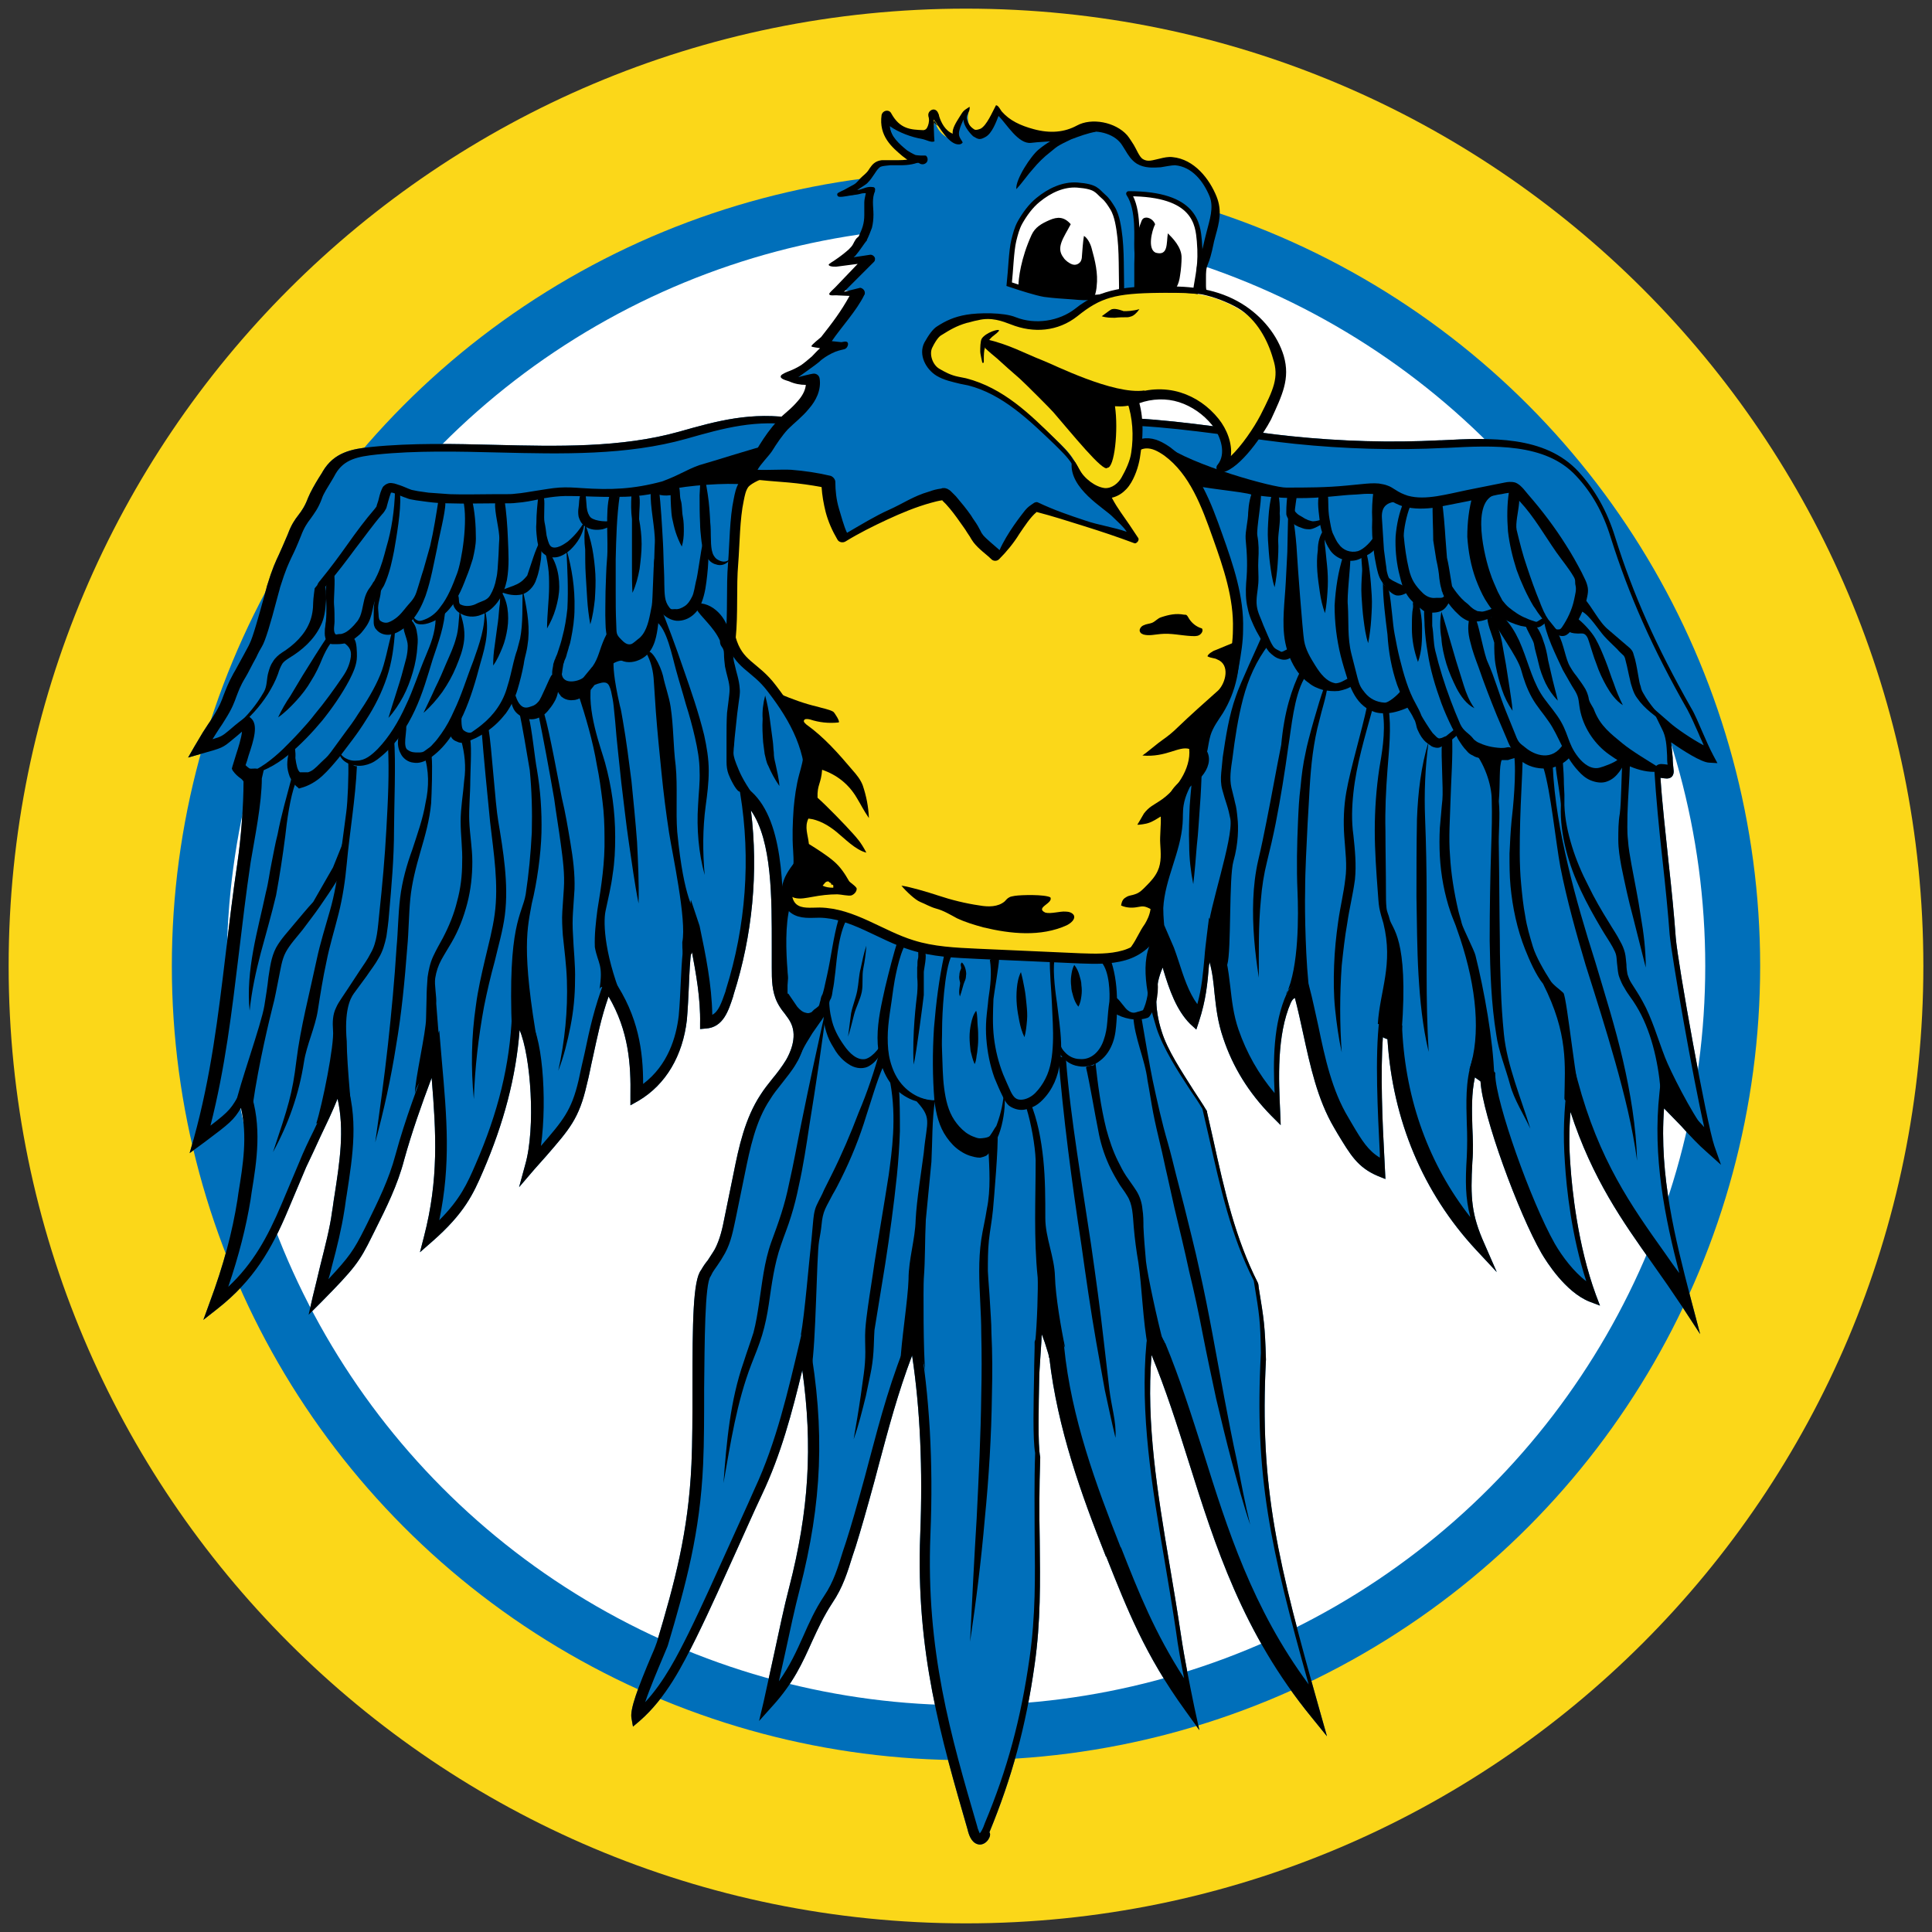 <?xml version="1.0" encoding="utf-8"?>
<!-- Generator: Adobe Illustrator 27.7.0, SVG Export Plug-In . SVG Version: 6.00 Build 0)  -->
<svg version="1.1" xmlns="http://www.w3.org/2000/svg" xmlns:xlink="http://www.w3.org/1999/xlink" x="0px" y="0px"
	 viewBox="0 0 380 380" style="enable-background:new 0 0 380 380;" xml:space="preserve">
<rect x="0" y="0" width="380" height="380" fill="#333333" stroke="none"/>
<style type="text/css">
	.st0{fill:#FFFFFF;}
	.st1{fill:none;stroke:#006FBA;stroke-width:4.834;stroke-miterlimit:10;}
	.st2{fill:#FBD719;}
	.st3{fill:none;stroke:#006FBA;stroke-width:10.8;stroke-miterlimit:10;}
	.st4{fill:#006FBA;}
	.st5{fill:#FBD719;stroke:#000000;stroke-width:2;stroke-miterlimit:10;}
	.st6{fill:#FFFFFF;stroke:#000000;stroke-miterlimit:10;}
	.st7{fill:#FFFFFF;stroke:#000000;stroke-linecap:round;stroke-linejoin:round;stroke-miterlimit:10;}
	.st8{fill:#F7DA15;}
</style>
<g id="Layer_3">
</g>
<g id="Layer_2">
</g>
<g id="Layer_1">
	<g>
		<circle class="st0" cx="189.4" cy="190.6" r="164.7"/>
		<circle class="st1" cx="189.4" cy="190.6" r="164.7"/>
		<path class="st2" d="M190,1.7C86,1.7,1.7,86,1.7,190S86,378.3,190,378.3S378.3,294,378.3,190S294,1.7,190,1.7z M189.4,342.3
			c-83.8,0-151.7-67.9-151.7-151.7S105.6,38.9,189.4,38.9s151.7,67.9,151.7,151.7S273.2,342.3,189.4,342.3z"/>
		<circle class="st3" cx="190" cy="190" r="150.8"/>
		<g>
			<path class="st4" d="M192.7,362.8C192.7,362.8,192.7,362.8,192.7,362.8c-1.4-0.1-2-1.5-2.3-2.6l-0.1-0.4
				c-5.2-18-10.2-34.9-9.3-58c0.5-12.8,0-24.6-1.6-35.2c-2.8,7.4-4.6,14.2-6.5,21.3l-0.9,3.4c-1.5,5.5-2.7,9.7-3.7,12.9
				c-0.2,0.6-0.4,1.2-0.6,1.8c-1,3.2-1.9,6.2-4,9.3c-1.7,2.6-2.8,5-4,7.6c-1.8,4-3.6,8.1-7.8,12.7l-2.6,2.9l0.9-3.8
				c0.7-3.2,1.4-6.4,2.1-9.6c1-4.6,1.9-9,2.9-12.8c3.9-15.1,4.7-27.9,2.6-42.8c-2,8.3-4.2,16.6-7.9,24.4c-1.8,3.8-3.4,7.5-5,11
				c-2.5,5.5-5,11.2-8,17.3c-2.6,5.2-5.8,11.7-11.1,16.3l-1.3,1.1l-0.3-1.7c-0.3-1.7,1.2-5.8,4-12.4c0.5-1.1,0.9-2.2,1-2.5
				c3.5-11.7,6.2-21.7,6.8-35c0.2-4.3,0.2-9.7,0.2-14.9c0-13.1,0.1-21.3,1.7-23.3c0.4-0.7,0.8-1.3,1.3-1.9c0.5-0.8,1-1.5,1.4-2.2
				c1-1.9,1.5-4.1,1.9-6.2l1.8-8.8c1-5,2.2-10.7,5.3-15.4c0.7-1.1,1.5-2.1,2.3-3.1c1-1.2,1.9-2.4,2.7-3.7c0.7-1.2,2.3-4.4,1-7.2
				c-0.3-0.7-0.8-1.3-1.3-2c-0.5-0.6-1-1.3-1.4-2.1c-1.1-2.2-1.1-4.6-1.1-6.9l0-0.4c0-1.2,0-2.4,0-3.7c0-9.4,0.1-20.8-4.1-26.8
				c1.5,12.1,0.3,24.6-3.4,36.2l-0.1,0.4c-0.9,2.7-1.9,6.1-5.4,6.3l-1.1,0.1l0-1.1c0.1-4.9-0.8-9.8-1.7-14.6
				c-0.3,2.3-0.4,4.7-0.5,7.1c-0.1,2.2-0.2,4.5-0.4,6.8c-0.8,7-4.1,12.7-9.5,15.9l-1.6,0.9l0-1.8c0.1-6.2-0.3-12.8-4.3-19.6
				c-1.5,4.3-2.2,7.9-3.1,12c-0.4,1.7-0.7,3.5-1.2,5.4c-1.5,6.6-3.4,8.7-7.9,13.9c-0.7,0.8-1.5,1.7-2.4,2.7l-3,3.5l1.2-4.4
				c2.1-7.3,1.1-21.4-1.1-26.5c-0.7,9.2-3.1,18.3-7.2,27.8c-1.9,4.4-3.6,8.2-10,13.8l-2.4,2.1l0.8-3.1c2.9-11.2,2.4-20.3,1.5-31.2
				c-2,5.3-3.9,10.7-5.4,16.1c-1.3,5-3.5,9.4-5.8,14l-0.5,1c-2.5,5.1-3.4,6.3-10,13l-2.5,2.5l0.8-3.5c0.5-2,1-4.1,1.5-6.2
				c0.9-3.6,1.9-7.4,2.3-10.5c0.2-1.1,0.3-2.2,0.5-3.3c1-6.5,2-12.8,0.6-19c-1,2.5-2.2,5-3.4,7.5c-0.9,2-1.9,4.1-2.8,6l-3.5,8.3
				c-3.3,7.9-6.8,13.9-13.9,19.5l-2.8,2.2l1.2-3.3c2.8-7.5,4.5-14,5.5-20.3l0.2-1.4c0.9-5.5,1.8-11.1,0.5-16.7
				c-1.4,2.4-2.3,3.1-7.1,6.7l-3,2.2l0.8-2.8c3.4-12.3,4.8-24,6.3-36.5c0.7-5.8,1.4-11.8,2.3-17.8c0.7-4.7,1.2-11.2,1.2-16
				c-0.2-0.3-0.4-0.5-0.7-0.7c-0.4-0.3-0.9-0.7-1.4-1.4l-0.2-0.4l0.1-0.4c0.2-0.7,0.5-1.6,0.8-2.6c0.3-0.9,1-3.1,1.1-4.3
				c-0.8,0.7-1.4,1.2-1.9,1.6c-1.9,1.6-2,1.6-5.9,2.7l-2.8,0.8l1.2-2.1c1.7-2.9,1.9-3.2,2.7-4.4c0.3-0.4,0.6-0.9,1.1-1.7
				c1.2-1.9,1.6-3,2-4.1c0.4-1,0.8-2.2,1.9-4.2c0.5-0.8,1.3-2.4,2.1-3.8c0.4-0.8,0.9-1.6,1.1-2.1c0.6-1.1,1.9-5.8,2.7-8.7
				c0.3-1.2,0.6-2.1,0.7-2.6c1.1-3.6,1.7-4.8,2.4-6.3c0.4-0.9,0.9-2,1.7-3.9c0.7-1.9,1.4-2.9,2.1-3.8c0.7-0.9,1.3-1.8,1.9-3.4
				c0.5-1.2,1.3-2.6,2.1-3.9c0.3-0.5,0.6-0.9,0.8-1.3c2.2-3.7,5.6-4.4,9.6-4.8c7.9-0.8,16.2-0.6,24.3-0.4
				c12.2,0.3,24.8,0.6,36.2-2.6c7.4-2.1,14.2-4,22.9-2.6l0,0c1.5,0.2,3,0.5,4.5,0.7c9.2,1.5,17.9,2.9,27.5,2.2
				c3.8-0.3,7.7-0.9,11.4-1.4c3.9-0.6,7.9-1.2,11.8-1.5c10.2-0.7,20.6,0.7,30.5,2c3.9,0.5,7.8,1.1,11.8,1.5c9.7,1,19.5,1.3,29.2,0.8
				l0.3,0c9.6-0.5,20.4-1,27,6.2c3.2,3.5,5.6,7.7,7.2,12.9c3.5,11.2,8.1,21.5,14.9,33.5c0.8,1.3,1.5,3.1,2.3,4.9
				c0.7,1.6,1.4,3.2,2.1,4.5l0.8,1.5l-1.7-0.1c-1.5-0.1-5-2.3-7.4-4c0.1,1,0.2,2,0.3,3c0,0.9,0.1,1.7,0.2,2.7c0,0.4-0.1,0.8-0.4,1.1
				c-0.6,0.5-1.3,0.3-2.1,0.2c0,0-0.1,0-0.1,0c0.3,4.8,1,10.9,1.6,16.7c0.6,5.4,1.1,10.5,1.4,14.7c0.4,5.1,6.1,36.7,7.6,41l1.3,3.7
				l-2.9-2.6c-1.4-1.2-3.2-3.1-4.9-5c-1.2-1.2-2.3-2.4-3.4-3.5c-1,13.3,2.3,26,5.2,37.2l1.9,7.2l-3.4-5.2c-2-3-4-5.9-6-8.7
				c-5.8-8.2-11.8-16.6-16.1-29.8c-0.3,3.6-0.3,6.9,0,10.7c0.3,4.4,1.4,15.5,5,25.3l0.8,2.1l-2.1-0.8c-4.7-1.9-8.4-7.8-9.4-9.5
				c-4.5-7.8-11.6-27.1-12-33.8c-0.1-0.1-0.3-0.2-0.4-0.3c-0.2-0.1-0.4-0.3-0.7-0.5c-0.7,3.2-0.6,6.5-0.5,9.9c0.1,2.2,0.2,4.4,0,6.7
				c-0.4,7.1-0.2,10.4,2.4,16.2l2.4,5.5l-4.1-4.4c-10.4-11.2-16.4-25.5-17.4-41.4c-0.3-0.1-0.6-0.2-0.9-0.4
				c-0.5,7.1-0.1,16.7,0.3,23.9l0.2,4l-1.5-0.6c-4-1.7-5.4-4.2-7.9-8.3l-0.7-1.2c-3.3-5.6-4.7-12.2-6.1-18.6c-0.5-2.3-1-4.6-1.6-6.9
				c-0.3,0.1-0.5,0.3-0.8,0.9c-2.8,6.4-2.4,15.1-2.1,21.5l0.1,2.6l-1.9-1.9c-4.4-4.5-7.5-9.5-9.4-15.2c-1.1-3.2-1.4-6-1.7-8.7
				c-0.2-2.1-0.4-4.2-1-6.3c0,0.2,0,0.4-0.1,0.6c-0.3,3.7-0.6,6.9-2,11.2l-0.5,1.5l-1.2-1.1c-2.7-2.7-4.1-6.7-5.3-10.7
				c0-0.1-0.1-0.3-0.1-0.4c-1.6,3.5-1.7,8-0.2,12.6c1.1,3.6,3.9,7.8,6.3,11.6c0.9,1.4,1.8,2.7,2.5,3.9l0.1,0.1l0,0.2
				c0.4,1.8,0.8,3.6,1.2,5.3c2.3,10.5,4.4,19.6,8.8,28.3l0.1,0.3l0.1,0.8c1,6.1,1.2,7.3,1.4,14c-1.3,25.4,2.3,39.7,10.7,69.5
				l1.3,4.6l-3-3.7c-13.6-16.6-19-33.8-24.2-50.3c-2.3-7.3-4.5-14.2-7.3-21c-1.1,13.4,1.2,27.4,3.5,41c0.8,4.7,1.6,9.5,2.3,14.2
				c0.7,4.7,1.7,9.6,2.6,14l1,4.6l-2.8-3.9c-7.9-10.9-11.4-19.9-15.5-30.2l-0.1-0.1c-4.8-12.1-9.5-25.1-11.1-39
				c-0.1,0-0.1-0.5-0.2-0.8c-0.7-2.3-0.7-2.3-1.3-3.9c0,1.1-0.5,7.2-0.5,8.8c-0.1,5.2-0.3,13,0.2,15.4l0,0.1l0,0.1
				c-0.2,5.8-0.2,11-0.1,16.1c0.1,8.3,0.2,16.1-1,24.5c-1.7,12.2-4.5,22.3-8.9,33C195.1,360.9,194.2,362.8,192.7,362.8z"/>
		</g>
		<g>
			<path d="M155.4,178.2c-1,3.6-0.8,9-0.5,12.7c0,0.5,0.1,0.9,0.1,1.5l-0.1,1.4c0,0.4,0,0.9,0,1.3c0,0.2,0,0.4,0.1,0.4
				c0,0,0,0,0-0.1c0,0,0.1,0.1,0.1,0.1l0.2,0.3c0.5,0.7,1,1.5,1.5,2.2c0.5,0.6,1.1,1.1,1.7,1.2c0.3,0.1,0.6,0.1,0.8,0
				c0.1,0,0.2-0.1,0.3-0.1l0.2-0.2c0.1-0.1,0.2-0.2,0.3-0.3c0.4-0.3,0.7-0.5,0.9-0.7c0.1-0.1,0.2-0.4,0.3-0.9
				c0.1-0.2,0.1-0.5,0.2-0.8c0-0.1,0.1-0.3,0.2-0.5c0-0.1,0.1-0.1,0.1-0.2c0.1-0.3,0.2-0.7,0.3-1.1c0.2-0.9,0.4-1.8,0.6-2.7
				c0.8-3.6,1.2-7.3,2.2-10.8c0.4-0.6,1.5-1.4,1.4,0.4c-1.6,3.4-1.8,8.8-2.1,10.7c-0.1,0.9-0.2,1.8-0.4,2.7c-0.1,0.5-0.1,1-0.3,1.5
				c0,0.1-0.1,0.3-0.2,0.4c0,0.1,0,0.1-0.1,0.2c0,0.1-0.1,0.3-0.1,0.6c-0.1,0.4-0.1,1-0.6,1.7c-0.4,0.6-0.5,1.1-1.3,2.1l-1.4,2
				c-0.5,0.9-1.6,2.3-2.9,5.4c-0.6,0.2,1.2-6.3,0.6-6.4c-0.6-0.1-0.7-1.4-1.1-1.7c-0.5-0.3-0.8-0.7-1.1-1.1
				c-0.6-0.8-1.1-1.6-1.6-2.3l-0.2-0.3l-0.1-0.2c-0.1-0.1-0.1-0.3-0.2-0.4c-0.1-0.4-0.1-0.7-0.1-0.9c0-0.5,0-1,0.1-1.5l0.2-1.4
				c0.1-0.4,0-0.8,0-1.3c0-1.8-0.4-13.7-0.3-15.6C153.3,173.5,154.5,179.8,155.4,178.2z"/>
		</g>
		<path class="st5" d="M155.7,91.6c-2.1,0.1-8.2,1.9-9.4,3.7c-0.6,0.9-0.8,2-1,3c-0.8,3.7-0.8,8.7-1.1,12.5c-0.4,4.6,0,9.8-0.5,14.7
			c1.5,5.4,4.7,5.4,8.1,9.9c4.7,6.1,8,12.3,7.6,20.2c0,0.8-0.2,3-0.5,3.8c-0.4,1.1-1.3,0.8-1.5,2.1c-0.3,2.4-0.7,3.8,0.6,5.8
			c0.9,0.5-0.1,1.8-0.6,2.5c-1,1.3-2.1,2.7-2.5,4.3c-0.4,1.6-0.1,3.6,1.2,4.6c1.4,1.1,3.4,0.8,5.1,0.8c6.5,0.1,12,4.5,18.2,6.4
			c4.1,1.3,8.5,1.5,12.9,1.7c6.7,0.3,13.5,0.6,20.2,0.9c2.9,0.1,5.8,0.2,8.6-0.6s5.3-2.8,6.2-5.5c0.8-2.6-0.2-5.5,0.5-8.2
			c0.4-1.5,1.2-2.8,1.7-4.3c1.5-4.7-0.9-10.6,2.2-14.4c1-1.2,2.4-1.9,3.5-3s2-2.7,1.4-4.1c-0.2-0.5-0.6-1-0.9-1.5
			c-1.1-2.1,0-4.7,1.5-6.5s3.4-3.3,4.4-5.5c0.6-1.3,0.8-2.7,1.1-4.1c0.4-2.3,0.8-4.6,0.8-7c0.2-6.3-1.9-12.4-4-18.3
			c-2.2-6.2-4.6-12.8-9.9-16.7c-1.3-0.9-2.7-1.7-4.3-1.6c-2.7,0.2-4.4,3-5.7,5.4c-1.6,3.1-3.1,6.1-4.7,9.2
			c-3.7-1.5-6.9-4.3-10.6-3.3c-1,0.3-2.6,2.6-3.5,3.2c-2.5,1.5-2.4,1.9-5.3,2.7c-0.4,0.1-1.4,0.6-1.8,0.4c-0.5-0.1-1.5-3.3-1.8-3.7
			c-2.3-3.1-7-5-10.9-4.9c-2.3,0.1-4.3,3.1-6.3,4c-1.8,0.9-3.7,1.5-5.7,2c-1.4,0.3-3,0.5-4.3-0.1c-2.5-1.2,1.2-5.1,0-7.2
			C162.9,92.2,159,91.4,155.7,91.6z"/>
		<g>
			<path d="M176.7,184.6c-0.1,1.8,1.6-0.8,1.4,1.1c-1.3,2.2-2.2,7.3-2.4,8.8c-0.4,3.3-1.1,6.5-1.1,9.6c0,1.6,0.1,3.1,0.5,4.6
				c0.4,1.5,1,2.9,1.9,4.1c1.8,2.4,4.9,4.1,8.2,3.5c-1.3,0.7-2.7,0.6-5,0.3c-1.7-0.5-3.2-1.5-4.4-2.8c-1.2-1.3-2-2.9-2.5-4.6
				c-0.5-1.7-0.7-3.4-0.7-5.1c0-3.4,0.8-6.7,1.5-9.9C174.9,190.9,175.7,187.7,176.7,184.6z"/>
		</g>
		<g>
			<path d="M194.7,188.8c0.8-0.5,1.7-1.7,1.8-0.1c0,1-1,6.8-1.1,7.8c-0.1,2.6-0.2,5.1,0.1,7.6c0.3,2.5,0.9,4.9,1.8,7.2
				c0.5,1.2,1,2.3,1.5,3.4c0.6,1.2,1.1,1.6,2,1.6c0.9,0,2-0.5,2.8-1.3c0.8-0.8,1.5-1.8,2-2.8c1.1-2.1,1.4-4.6,1.5-7.1
				c0.1-2.5-0.1-5.1-0.2-7.7c-0.1-2.6-0.5-6.5-0.4-9.1c0.2,1.2,0.7-0.9,0.9,0.6c-0.4,2.2,0.3,7.1,0.5,8.4c0.3,2.6,0.7,5.1,0.8,7.7
				c0.1,2.6-0.2,5.4-1.3,7.9c-0.6,1.3-1.3,2.4-2.4,3.5c-0.5,0.5-1.1,1-1.8,1.3c-0.7,0.3-1.4,0.6-2.3,0.6c-0.8,0-1.7-0.3-2.4-0.8
				c-0.7-0.6-1-1.3-1.3-1.9c-0.6-1.2-1.1-2.4-1.6-3.6c-0.9-2.5-1.4-5.1-1.6-7.7c-0.1-1.3-0.1-2.6,0-3.9c0.1-1.3,0.3-2.6,0.4-3.9
				C194.8,193.9,195.1,191.4,194.7,188.8z"/>
		</g>
		<g>
			<path d="M226.9,184.8c0.3,1.2,0.4,2.5,0.5,3.8c0.1,1.2,0.1,2.4,0.2,3.6c0.2,1.3,0.2,2.6,0,3.9c-0.2,1.3-0.7,2.7-1.5,3.8l-0.2,0.2
				l-0.2,0.1c-0.6,0.2-1.2,0.3-1.8,0.3c-0.6,0-1.2,0-1.7-0.1c-1.1-0.2-2.2-0.6-3.1-1.2c-0.8-6.1,1.6-1.3,2.7-0.5
				c1,0.8,1.6,0.4,2,0.3c0.5-0.1,0.9-0.3,1.3-0.4l-0.4,0.3c0.5-0.9,0.8-2,1-3.1c0.1-1.1,0.1-2.3,0.1-3.5c0-1.3,0.1-2.6,0.4-3.8
				C226.4,187.3,226.7,186.1,226.9,184.8z"/>
		</g>
		<g>
			<path d="M162.9,193.9c0.2,2.2,0.1,4.3,0.6,6.3c0.4,2,1.3,3.7,2.5,5.4c1.1,1.6,2.6,3,4.2,2.7c0.8-0.2,1.6-0.9,2.2-1.6
				c0.7-0.8,1.1-1.7,1.3-2.8c0.2,1.1,0,2.3-0.5,3.3c-0.5,1-1.3,2-2.5,2.6c-1.3,0.6-2.8,0.2-3.8-0.5c-1.1-0.7-1.9-1.6-2.5-2.5
				c-0.6-1-1.2-1.9-1.6-3c-0.4-1.1-0.7-2.2-0.8-3.4C161.7,198.1,162.2,196,162.9,193.9z"/>
		</g>
		<g>
			<path d="M185.7,187.9c0.8,0-0.4-0.7,1.5,0c-1.5,2.8-1.9,12-1.9,14.2c0,2.4-0.1,2.5,0,4.9c0.1,2.4,0.1,4.7,0.4,7
				c0.3,2.3,0.8,4.5,2,6.3c0.6,0.9,1.3,1.7,2.2,2.4c0.4,0.3,0.9,0.6,1.4,0.8c0.5,0.2,1,0.4,1.4,0.4c0.4,0,1.7-0.1,2-0.5
				c0.3-0.4,0.6-0.9,0.9-1.4c0.6-1,0.1,0.1,0.5-0.9c0.8-2.2,1.3-4.5,1.4-6.9c0.3,2.4,0.1,4.8-0.5,7.2c-0.3,1.2-0.7,2.3-1.3,3.4
				c-0.3,0.6-0.5,1.1-0.9,1.6c-0.2,0.3-0.4,0.6-0.8,0.9c-0.4,0.2-0.8,0.3-1.2,0.4c-0.8,0-1.4-0.2-2.1-0.4c-0.6-0.2-1.2-0.5-1.8-0.9
				c-1.1-0.7-2-1.7-2.7-2.7c-1.5-2.1-2.1-4.7-2.4-7.1c-0.4-4.9-0.4-9.6-0.1-14.4C184.1,197.3,184.7,192.5,185.7,187.9z"/>
		</g>
		<g>
			<path d="M208.2,203.5c0,1.3,0.4,2.6,1.2,3.4c0.8,0.9,1.9,1.4,3,1.4c2.3,0.2,4-1.6,4.7-3.8c0.4-1.1,0.6-2.3,0.7-3.6
				c0.1-1.3,0.2-2.6,0.4-3.9c0.1-1.4,0.1-5.9-1.6-7.8c1.6,0,0.8-0.7,2,0c0.8,2.5,1.1,5.2,1.1,7.8c0,1.3,0,2.6-0.1,3.9
				c-0.1,1.3-0.2,2.7-0.7,4.1c-0.5,1.4-1.3,2.7-2.5,3.6c-1.2,1-2.9,1.4-4.3,1.1c-1.5-0.2-2.9-1.2-3.6-2.4
				C207.9,206.3,207.7,204.8,208.2,203.5z"/>
		</g>
		<g>
			<path d="M170.4,186c-0.1,1.5-0.3,3-0.6,4.5c-0.3,1.5,0,3.1-0.3,4.6c-0.3,1.5-1.1,2.9-1.5,4.4c-0.4,1.5-0.7,2.9-1.2,4.4
				c0.2-1.5,0.4-3,0.6-4.6c0.3-1.5,0.9-2.9,1.2-4.4c0.3-1.5,0.3-3,0.7-4.5C169.6,189,169.9,187.5,170.4,186z"/>
		</g>
		<g>
			<path d="M180.8,186.5c1.1,0.8,1-0.3,1.1,0.8c0.5,0.5-0.2,3.4-0.2,3.9l0,1.5c0,1,0,2,0,3c-0.1,1-1.5,11.8-2,13.7
				c-0.3-6.1,0.5-12.3,0.7-14c0.1-1.4,0.1-2.1,0-3.2c0-0.5,0-1.4,0-1.9c0.1-0.5,0-1,0.1-1.5C180.8,187.8,180.4,187.5,180.8,186.5z"
				/>
		</g>
		<g>
			<path d="M189.2,189.3c0.4,0.4,0.6,0.9,0.7,1.3c0.1,0.4,0.2,0.9,0.1,1.3c0,0.4-0.1,0.8-0.3,1.2c-0.2,0.4-0.5,1.8-0.9,2.9
				c-0.4-1.1,0.2-2.5,0-2.9c-0.1-0.4-0.2-0.9-0.1-1.3c0-0.4,0.1-0.8,0.3-1.2C189.2,190.2,188.7,189.7,189.2,189.3z"/>
		</g>
		<g>
			<path d="M192,198.8c0.3,0.9,0.2,2.1,0.3,3c0.1,0.9,0.1,1.7,0.1,2.6c0,0.9-0.1,1.7-0.2,2.6c-0.2,0.9-0.1,1.4-0.5,2.3
				c-0.4-0.9-0.6-1.8-0.8-2.6c-0.1-0.9-0.2-1.8-0.2-2.7c0-0.9,0.1-1.8,0.3-2.7C191.2,200.4,191.4,199.6,192,198.8z"/>
		</g>
		<g>
			<path d="M200.8,191.2c0.3,1.1,0.5,2.1,0.7,3.2c0.2,1,0.3,2.1,0.4,3.1c0.1,1,0.2,2.1,0.1,3.2c-0.1,1.1-0.2,2.2-0.5,3.3
				c-0.5-1-0.8-2.1-1-3.1c-0.2-1-0.4-2.1-0.5-3.2c-0.1-1.1-0.1-2.2,0-3.3C200.1,193.3,200.3,192.2,200.8,191.2z"/>
		</g>
		<g>
			<path d="M211.3,189.8c0.5,0.6,0.8,1.3,1,2c0.2,0.7,0.4,1.3,0.4,2c0.1,0.7,0.1,1.4,0,2.1c-0.1,0.7-0.2,1.4-0.6,2.1
				c-0.5-0.6-0.8-1.3-1-2c-0.2-0.7-0.4-1.3-0.4-2c-0.1-0.7-0.1-1.4,0-2.1C210.8,191.2,210.9,190.5,211.3,189.8z"/>
		</g>
		<g>
			<path d="M162.7,197.3c-1,8-2.2,16-3.5,24c-0.6,4-1.2,8-2.1,12c-0.4,2-0.9,4-1.5,5.9c-0.6,2-1.4,3.9-2,5.7
				c-1.3,3.7-1.8,7.6-2.4,11.7c-0.3,2-0.7,4-1.3,6c-0.6,2-1.4,3.9-2.1,5.7c-2.9,7.5-4.1,15.5-5.5,23.4c0.6-8,1.3-16.2,4-23.9
				c0.6-1.9,1.3-3.8,1.9-5.7c0.5-1.9,0.8-3.8,1.1-5.8c0.6-3.9,1-8.1,2.4-12c0.7-1.9,1.4-3.8,2-5.7c0.6-1.9,1.1-3.8,1.5-5.8
				c0.9-3.9,1.6-7.9,2.4-11.8C159.2,213.1,160.9,205.2,162.7,197.3z"/>
		</g>
		<g>
			<path d="M173.2,206.2c-0.2,1.7,0.8,1.9,0.5,3.6c-1.2,2.7-2.4,6.9-3.3,9.6c-1.3,4.3-3,8.5-5,12.5c-0.5,1-1,2-1.6,3
				c-0.5,1-1.1,2-1.5,2.9c-0.4,0.9-0.6,1.9-0.7,3c-0.1,1.1-0.3,2.2-0.5,3.3c-0.5,3-0.6,20.5-1.5,25c-1.7-4.1-1.5-7.8-2.1-6.4
				c0.8-4.4,1.6-14.4,2.1-18.8l0.3-3.3c0.1-1.1,0.2-2.4,0.7-3.5c0.5-1.1,1.1-2.1,1.5-3.1c0.5-1,1-2,1.5-3c2-4,3.7-8,5.3-12.2
				C170.6,214.8,172,210.6,173.2,206.2z"/>
		</g>
		<g>
			<path d="M176.8,213.7c0.2,2.9,0.2,5.9,0.2,8.8c-0.1,2.9-0.3,5.9-0.6,8.8c-0.6,5.8-1.4,11.6-2.3,17.4l-1.4,8.6
				c-0.2,1.4-0.5,2.9-0.7,4.3c-0.1,1.4-0.1,2.8-0.2,4.3c-0.1,1.5-0.3,3-0.6,4.4c-0.3,1.4-0.6,2.9-0.9,4.3c-0.7,2.8-1.4,5.7-2.4,8.5
				c0.5-2.9,1-5.8,1.4-8.6c0.2-1.4,0.4-2.9,0.6-4.3c0.2-1.5,0.3-2.8,0.3-4.3c0-1.4-0.1-2.9,0-4.4c0.1-1.5,0.3-2.9,0.5-4.4
				c0.4-2.9,0.9-5.8,1.3-8.7c0.9-5.8,1.9-11.5,2.8-17.3c0.6-4.5,1.6-11.1,0.3-18.2C174.9,211.6,176.7,215,176.8,213.7z"/>
		</g>
		<g>
			<path d="M183.9,216.4c-0.6,3.9-0.5,8.2-0.7,12.1l-1.1,11.4c-0.2,3.9-0.1,7.7-0.4,11.6c-0.1,1.4-0.1,15.3,0.3,18.2
				c-0.7-5.2-4.3-4.1-4.9-1.6c0.1-3.9,1.5-12.6,1.6-16.5c0-3.9,1.3-7.8,1.4-11.7c0.2-3.9,1.1-9.3,1.6-13.2c0.6-6.5,1.8-6.7-1.9-10.6
				C181,215.6,182.4,216.7,183.9,216.4z"/>
		</g>
		<g>
			<path d="M194.4,225.8c1.5-1.2,1.6-4.6,1.8-2.7c0.2,2.2-0.7,12.7-0.9,14.9c-0.2,2.1-0.6,4.1-0.8,6c-0.2,2-0.2,4-0.2,6
				c0.1,2,0.3,4,0.4,6c0.1,2,0.3,4.1,0.3,6.1c0.2,4.1,0.2,8.1,0.1,12.2c-0.1,8.1-0.6,16.3-1.4,24.4c-0.7,8.1-1.7,16.2-2.9,24.2
				c0.4-8.1,0.8-16.2,1.3-24.3c0.4-8.1,0.8-16.2,0.9-24.3c0.1-4,0.1-8.1,0-12.1c0-2-0.1-4-0.2-6.1c-0.1-2-0.2-4.1-0.2-6.1
				c0-2.1,0.1-4.1,0.4-6.2c0.3-2,0.8-4,1.1-6C194.9,233.9,194.6,229.9,194.4,225.8z"/>
		</g>
		<g>
			<path d="M208.1,207c0.4,1.8,1.2,0,1.6,1.8c0.8,10.7,3.3,25.2,4.9,36c0.9,6.3,1.8,12.7,2.5,19l1.1,9.5c0.2,1.6,0.5,3.1,0.8,4.7
				c0.3,1.6,0.5,3.2,0.4,4.8c-0.8-3.3-1.4-6.2-2.1-9.4c-0.6-3.2-1.1-6.3-1.7-9.5c-1.1-6.3-2-12.6-2.9-19
				C210.8,232.4,209.1,219.7,208.1,207z"/>
		</g>
		<g>
			<path d="M202.6,216.7c1.5,3.6,2.2,7.5,2.6,11.3c0.4,3.9,0.4,7.7,0.4,11.6c0,3.8,1.8,7.6,1.9,11.5c0.1,3.8,1.2,10.2,2,14
				c-0.5-1-2-4.6-3.3-4.3c-1.1,0.3-2,4.5-2.6,3.3c0.4-3.7,0.6-11,0.5-12.8c-0.4-3.9-0.5-7.7-0.5-11.6c0-3.8,0.1-7.7,0.1-11.5
				c-0.1-2.9-0.9-7.3-1.8-10.2C202.8,217.6,202.8,217.6,202.6,216.7z"/>
		</g>
		<g>
			<path d="M215.4,208.5c0.5,4.6,1.1,9.2,2.2,13.6c0.6,2.2,1.3,4.3,2.3,6.3c0.5,1,1,2,1.6,2.9c0.6,0.9,1.3,1.8,2,2.9
				c0.7,1.1,1.1,2.4,1.2,3.6c0.2,1.2,0.2,2.4,0.2,3.5c0.1,2.3,0.3,4.5,0.5,6.8c0.3,2.7,2.3,11.9,3.4,15.9c-0.8,0.7-3-0.8-3,1
				c-1-4.9-1.2-12.1-1.9-16.7c-0.4-2.3-0.7-4.6-0.9-6.9c-0.2-2.4-0.2-4.5-1.3-6.2c-0.5-0.9-1.3-1.8-1.9-2.9c-0.6-1-1.2-2.1-1.7-3.2
				c-1-2.2-1.7-4.5-2.1-6.8c-0.6-2.9-1.7-9.5-2.4-12.4C214.8,209.2,215.3,210.2,215.4,208.5z"/>
		</g>
		<g>
			<path d="M222.9,199.8c1.6,0.3,0,0,1.6,0.3c0.4,2.5,1.7,9.9,2.2,12.3c0.9,4.2,1.8,8.3,3,12.4c0.6,2.1,1.1,4.2,1.6,6.2l1.6,6.2
				c1,4.1,2.1,8.3,3,12.5c1.9,8.4,3.3,16.8,4.9,25.2c0.8,4.2,1.6,8.4,2.5,12.5c0.8,4.2,1.6,8.4,2.6,12.5c-0.7-2-1.3-4.1-1.9-6.1
				l-1.7-6.2c-1.1-4.1-2.1-8.3-3.1-12.5c-0.9-4.2-1.8-8.4-2.6-12.5c-0.8-4.2-1.7-8.4-2.7-12.5c-0.9-4.2-1.9-8.3-2.9-12.5l-1.4-6.3
				c-0.5-2.1-0.9-4.2-1.4-6.2c-0.5-2.1-1-4.2-1.4-6.3c-0.4-2.1-0.7-4.2-1.1-6.3C225.2,208.3,223.1,204.1,222.9,199.8z"/>
		</g>
		<g>
			<path d="M151.5,87.4c-2.6,0.8-2.5,5.2-5.2,7.9c-3.1-0.4-11.5,0.2-14.5,1c-2.8,0.8-5.7,1.3-8.7,1.4c-2.9,0.1-5.8,0-8.7-0.1
				c-1.4,0-2.9-0.1-4.2,0c-1.4,0.1-2.8,0.3-4.2,0.6c-1.4,0.3-2.9,0.6-4.4,0.7c-0.7,0.1-1.5,0.1-2.3,0.1l-2.2,0c-2.9,0-5.8,0.1-8.7,0
				c-1.5,0-2.9-0.1-4.4-0.3c-0.7-0.1-1.5-0.2-2.2-0.3l-1.1-0.2c-0.5-0.1-0.8-0.3-1.2-0.4c-0.7-0.3-1.3-0.5-2-0.8
				c-0.2-0.1-0.3-0.1-0.5-0.1c-0.1,0-0.3-0.1-0.2-0.1c0.1,0,0.2-0.1,0.2-0.1c0,0-0.1,0.1-0.1,0.2c-0.2,0.5-0.4,1.2-0.6,1.9
				c-0.1,0.4-0.2,0.7-0.3,1.1c-0.1,0.2-0.2,0.4-0.4,0.7c-0.1,0.2-0.2,0.2-0.2,0.3l-0.2,0.2c-1.9,2.2-3.5,4.5-5.3,6.8
				c-1.7,2.3-3.5,4.7-5.4,6.9c-0.3,0.3-0.4,0.5-0.5,0.6c0-0.2,0,0.4,0.1,0.8c0,0.7,0.1,1.5,0,2.3c-0.1,1.5-0.3,3.1-1,4.5
				c-1.3,2.8-3.7,4.9-6.2,6.4c-0.6,0.4-1.1,0.7-1.4,1.2c-0.3,0.5-0.6,1.2-0.8,1.9c-0.5,1.4-1.2,2.7-2,4c-1.6,2.5-3.6,4.7-5.9,6.5
				c-2.3,1.8-4.8,3.3-7.5,4.3c5.3-2.3,9.8-6.3,12.6-11.2c0.7-1.2,0.5-2.6,0.9-3.9c0.2-0.7,0.4-1.4,0.9-2.1c0.4-0.7,1.1-1.3,1.7-1.7
				c2.4-1.5,4.5-3.5,5.5-6c0.5-1.2,0.7-2.6,0.7-3.9c0-0.7,0.3-2.8,0.3-2.8s0.4-0.5,0.5-0.6c0.2-0.6,0.6-0.9,0.8-1.2
				c1.8-2.2,3.5-4.5,5.2-6.9c1.7-2.4,3.4-4.7,5.3-6.9l0.3-0.4c0,0,0.1-0.1,0.1-0.3c0.1-0.3,0.2-0.6,0.3-0.9c0.2-0.7,0.3-1.4,0.7-2.3
				c0.1-0.2,0.2-0.5,0.5-0.7c0.2-0.2,0.7-0.5,1.2-0.5c0.4,0,0.6,0.1,0.8,0.1c0.2,0.1,0.4,0.1,0.6,0.2c0.7,0.2,1.4,0.5,2.1,0.8
				c0.3,0.1,0.7,0.3,0.9,0.3l1,0.2c0.7,0.1,1.4,0.2,2.1,0.3c1.4,0.1,2.8,0.2,4.2,0.3c2.9,0.1,5.7,0,8.6,0l2.2,0c0.7,0,1.4,0,2.1-0.1
				c1.4-0.1,2.8-0.4,4.2-0.6c1.4-0.2,2.9-0.5,4.4-0.6c1.5-0.1,3,0,4.4,0.1c5.8,0.4,10.2,0.2,15.8-1.3c3.3-1.2,4.6-2.2,7.3-3.2
				C140.4,90.7,148.7,88,151.5,87.4z"/>
		</g>
		<g>
			<path d="M138,118.7c1.6,0.2,3.1,1.3,4.1,2.7c1,1.4,1.5,3.1,1.8,4.7c0.1,0.8,0.2,1.6,0.3,2.4c0,0.8,0.1,1.5,0.3,2.2
				c0.3,1.5,0.9,3,1,4.8c0.1,0.9-0.1,1.8-0.2,2.6c-0.1,0.8-0.2,1.6-0.3,2.3c-0.2,1.6-0.3,3.1-0.5,4.7l-0.1,1.2
				c0,0.4-0.1,0.8-0.1,1.2c-0.1,0.8,0,1.4,0.5,2.7c0.8,2,1.1,2.8,3.4,6.3c-0.1,1.3-3.6-1.5-2.8-0.8c-0.7-0.3-1.8-2.6-2.1-3.4
				c-0.3-0.8-0.4-1.6-0.4-2.5c0-0.8,0-1.6,0-2.4l0-1.2l0-1.2c0-1.6,0-3.2,0.1-4.8c0.1-0.8,0.2-1.6,0.3-2.4c0.1-0.9,0.2-1.5,0.2-2.2
				c0-1.4-0.6-2.9-0.9-4.5c-0.1-0.8-0.2-1.7-0.2-2.5c0-1.5-0.8-1.2-0.8-2.6c-1.2-2.7-3.9-4.8-4.6-6.2
				C136.3,118.4,136.6,118.7,138,118.7z"/>
		</g>
		<g>
			<path d="M150.5,136.8c0.4,1.5,0.7,3,0.9,4.5c0.2,1.5,0.4,3,0.6,4.5c0.1,0.7,0.1,1.5,0.2,2.2c0,0.8,0.1,1.3,0.3,2.1
				c0.3,1.4,0.7,3,0.8,4.5c-0.9-1.3-1.6-2.6-2.2-4c-0.4-0.7-0.5-1.6-0.7-2.3c-0.1-0.7-0.2-1.5-0.3-2.3c-0.1-1.5-0.2-3-0.1-4.6
				C149.9,139.9,150.1,138.3,150.5,136.8z"/>
		</g>
		<g>
			<path d="M77.7,96.4c0.2,1.1,1,0,1,1.1c0.2,2.9-0.7,8-1.2,10.9c-0.4,2-0.8,3.9-1.6,5.9c-0.2,0.5-0.4,1-0.7,1.4
				c-0.1,0.2-0.3,0.5-0.4,0.7l-0.5,0.6c-0.4,0.6-0.7,1.5-0.9,2.4c-0.2,0.9-0.4,2-0.9,3c-0.3,0.6-0.6,1-0.9,1.4
				c-0.3,0.4-0.7,0.9-1.1,1.2c-0.4,0.3-0.8,0.7-1.3,1c-0.5,0.3-1.1,0.5-1.7,0.6c-0.6,0.1-1.1,0.1-1.5,0.1l-0.4,0
				c-0.2,0-0.4,0-0.7-0.1c-0.5-0.2-0.8-0.7-0.9-1.1c-0.2-0.7-0.1-1.2-0.1-1.8c0.1-0.5,0.1-1,0.2-1.5c0.1-0.9,0.1-1.9,0.1-2.9
				c0-1-0.1-2-0.1-3c0-1,0.1-2,0.6-3c-0.2,1.1,0.7-1.3,1-0.3c0.3,0.8-0.1,4.9,0,5.9c0.1,1,0.1,2.3,0.1,3.3c0,0.5-0.1,1-0.1,1.5
				c0,1,0.4,1.1,0.4,1.1c0.6-0.1,0.6-0.1,1-0.1c0.8-0.2,1.4-0.6,2.1-1.3c0.3-0.3,0.6-0.6,0.9-1c0.3-0.3,0.5-0.7,0.7-1.1
				c0.3-0.7,0.5-1.7,0.7-2.7c0.2-1,0.5-2.1,1.3-3.1l0.4-0.6c0.1-0.2,0.2-0.4,0.4-0.6c0.2-0.4,0.4-0.8,0.6-1.2
				c0.8-1.7,1.3-3.6,1.8-5.5C77,104.3,77.6,100.4,77.7,96.4z"/>
		</g>
		<g>
			<path d="M129.6,118.6c1.7,4.2,3.3,8.5,4.8,12.9c1.5,4.3,3,8.6,4.1,13.1c0.5,2.3,0.9,4.6,0.9,7c0,2.4-0.3,4.7-0.6,6.9
				c-0.6,4.5-0.6,9-0.2,13.6c-1.2-4.4-1.6-9.1-1.3-13.7c0.1-2.3,0.4-4.5,0.3-6.7c0-2.2-0.4-4.4-0.9-6.6c-0.5-2.2-1.1-4.4-1.8-6.6
				c-0.6-2.2-1.3-4.4-1.9-6.6c-0.8-2.8-1.8-8.3-4-9.7C128.5,120.5,129.9,120.3,129.6,118.6z"/>
		</g>
		<g>
			<path d="M127.1,128.4c0.9-1.3,2.8,2.5,3.3,4.5c0.4,2,1.2,4.1,1.5,6.1c0.6,3.9,0.5,7.7,1,11.6c0.4,4,0,9,0.3,13
				c1.4,14.1,3.2,14.1,4.2,19.2c-0.4,4.3-3.3,9.3-3.2,2.5c0.9-4.3-2-17.6-2.6-21.5c-0.6-3.9-1.1-7.9-1.5-11.9
				c-0.4-4-0.8-7.9-1.1-11.9l-0.4-6C128.5,132.1,128.1,130.2,127.1,128.4z"/>
		</g>
		<g>
			<path d="M116.7,134.8c1.6-1.8,3.7-8.9,4.4-7c0.3,1-1.6,0.3,0.8,10.9c0.3,1,0.4,2,0.6,3c0.7,4,1.2,8,1.7,11.9c0.4,4,0.8,8,1.1,12
				c0.2,4,0.4,8,0.3,12.1c-0.8-4-1.3-7.9-1.9-11.9c-0.6-4-1-8-1.5-11.9c-0.4-4-0.9-8-1.2-12c-0.1-1-0.2-2-0.3-3
				c-0.1-1-0.3-2-0.5-2.9C119.7,134.1,119.3,133.8,116.7,134.8z"/>
		</g>
		<g>
			<path d="M113.7,136.4c1,1.9,1.9-4.3,2.7-2.3c-1.2,5.4,1.9,13.3,2.6,15.9c1.3,4.7,2,9.6,2,14.6c0,2.5-0.1,4.9-0.5,7.4
				c-0.3,2.4-0.9,4.8-1.4,7.2c-0.5,2.4-0.2,9.2,4,18.9c-0.2,2.4-4.6-6.2-5.2-3.4c0.8-5.1-0.3-5.1-0.9-8.4c-0.1-2.5,0.2-4.9,0.5-7.3
				c0.8-4.8,1.5-9.5,1.4-14.3c0-2.4-0.1-4.8-0.4-7.1c-0.3-2.4-0.6-4.7-1.1-7.1C116.6,145.7,115.2,141,113.7,136.4z"/>
		</g>
		<g>
			<path d="M105.7,139.5c0.8,2.3,0.7-1.3,1.4,1.1c1,3.4,2.7,12.8,3.4,16.3c0.7,2.9,1.2,5.9,1.7,8.9c0.5,3,0.9,6,0.8,9.1
				c-0.1,1.5-0.2,3-0.3,4.5c-0.1,1.5-0.1,2.9,0,4.4c0.1,2.9,0.5,6,0.4,9c0,3-0.3,6.1-0.9,9.1c-0.6,3-1.3,5.9-2.4,8.7
				c1.3-5.9,1.9-11.8,1.7-17.8c-0.1-3-0.5-5.9-0.8-8.9c-0.1-1.5-0.2-3.1-0.1-4.6c0.1-1.5,0.2-3,0.3-4.5c0.2-2.9-0.2-5.8-0.6-8.8
				c-0.4-3-0.9-5.9-1.3-8.9C108,151.3,106.9,145.4,105.7,139.5z"/>
		</g>
		<g>
			<path d="M102,139.4c0.8,1.9,1.4-0.3,2,1.7c0.6,2,1.2,8.2,1.6,10.2c0.7,4.1,1,8.3,0.9,12.5c-0.1,4.2-0.9,9.9-1.9,13.9
				c-0.8,4.6-2.2,8.8,1.3,28.5c-2.4-7.3-4.7-4.2-5.2-3.1c-0.9-21.5,2-23.1,2.7-27.2c0.6-4,1-8.1,1.2-12.2c0.1-4.1,0-8.1-0.4-12.2
				C103.5,147.5,102.9,143.5,102,139.4z"/>
		</g>
		<g>
			<path d="M94.7,143.4c0.9,0.4,1-2.6,1.4,0c0.6,3.4,1.3,14.7,1.9,18.1c0.5,3,1,6,1.3,9.1c0.3,3.1,0.4,6.2,0,9.4
				c-0.4,3.1-1.3,6.1-2,9.1c-0.8,2.9-1.5,5.9-2.1,8.9c-1.1,6-1.8,12-2,18.2c-0.6-6.1-0.5-12.3,0.4-18.4c0.4-3.1,1.1-6.1,1.8-9.1
				c0.7-3,1.5-5.9,1.9-8.9c0.8-5.9-0.2-12-0.9-18.1C95.8,155.7,95.2,149.6,94.7,143.4z"/>
		</g>
		<g>
			<path d="M90.7,145.6c0.6,1.2,1.5-1.3,1.8,0c0.3,1.3,0,6.5,0,7.9c0,2.7-0.3,5.4-0.2,8c0.1,2.6,0.6,5.3,0.6,8c0,2.8-0.3,5.5-1,8.2
				c-0.7,2.7-1.7,5.3-3.1,7.7c-0.7,1.2-1.4,2.3-2,3.4c-0.6,1.1-1,2.3-1.2,3.6c-0.2,1.3,0.3,3.6,0.2,5l0.7,8.9
				c-0.3,2.7-4.5,6.1-4.9,8.8c0-2.7,2.2-12.1,2.2-14.8l0.1-4c0-1.3,0.1-2.7,0.2-4.1c0.2-1.4,0.5-2.8,1.1-4.1
				c0.6-1.3,1.3-2.5,1.9-3.6c1.2-2.3,2.2-4.7,2.8-7.2c0.7-2.5,1-5.1,1-7.7c0.1-2.6-0.3-5.3-0.3-8c0-2.8,0.5-5.4,0.7-8.1
				C91.7,150.8,91.4,148.1,90.7,145.6z"/>
		</g>
		<g>
			<path d="M83.4,148.5c0.7,1.4,1.3-1.2,1.5,0.3c0.2,1.7,0,7.5-0.1,9.2c-0.3,3.3-1.2,6.4-2.1,9.5c-0.9,3.1-1.7,6.2-2,9.3
				c-0.3,3.1-0.3,6.4-0.6,9.6c-0.5,6.5-1.1,12.9-2.2,19.3c-1,6.4-2.4,12.7-4.1,19c0.9-6.4,1.8-12.8,2.5-19.2
				c0.7-6.4,1.3-12.8,1.7-19.2c0.3-3.2,0.3-6.4,0.7-9.7c0.4-3.3,1.3-6.5,2.4-9.5c1-3.1,2.1-6.1,2.6-9.2
				C84.4,154.8,84.4,151.5,83.4,148.5z"/>
		</g>
		<g>
			<path d="M76.3,146.4c0.3,1.8,1-2.9,1.2-1c0.4,3.7,0,14.1,0,17.8c0,5.6-0.5,11.2-1,16.8c-0.1,1.4-0.3,2.8-0.5,4.2
				c-0.3,1.4-0.7,2.9-1.5,4.2c-0.7,1.3-1.6,2.4-2.4,3.6c-0.8,1.1-1.7,2.3-2.5,3.4c-0.8,1.1-1.9,3.5-1.4,9.4c0,4.8,1.2,15.9,1.2,17.3
				c0,1.5-0.7-6.7-2.3-8.6c-1.4,1.8-2.9,6.7-4.9,7.5c1.2-3.7,3.6-15.6,3.3-18.4c-0.1-1.4-0.1-3,0.6-4.4c0.3-0.7,0.7-1.3,1.1-1.9
				l1.2-1.8c0.8-1.2,1.5-2.3,2.3-3.5c0.8-1.2,1.6-2.3,2.2-3.5c1.3-2.2,1.4-5,1.7-7.8c0.6-5.6,1.1-11.1,1.4-16.7
				C76.3,157.6,76.6,152,76.3,146.4z"/>
		</g>
		<g>
			<path d="M70.2,150.7c-0.3,6.6-1.4,12.7-2,19.2c-0.3,3.3-0.8,6.6-1.6,9.8c-0.8,3.2-1.8,6.4-2.4,9.5c-0.7,3.2-1.2,6.4-1.7,9.6
				c-0.5,3.2-2.2,6.8-2.7,10c-1,6.5-3.1,12.3-6.1,17.8c3-9,3.8-11.4,4.6-18c0.8-6.5,2.6-13.3,4-19.9c0.7-3.3,1.7-6.4,2.6-9.6
				c0.9-3.1,1.4-6.3,1.9-9.5l1.3-9.8c0.3-2.1,0.5-7.5,0.4-9.8C68.9,149.8,69.5,150.8,70.2,150.7z"/>
		</g>
		<g>
			<path d="M57.4,152.8c0,1,0.8,0.3,0.7,1.3c-1,2.5-1.7,7.5-2,10.4c-0.5,3.9-1.1,7.8-1.8,11.6c-0.9,3.8-2,7.6-3,11.3
				c-1,3.8-1.8,7.5-2.2,11.4c-0.4-3.9,0-7.9,0.7-11.8c0.7-3.9,1.7-7.7,2.5-11.5c0.5-1.9,0.7-3.8,1.1-5.7c0.4-1.9,0.7-3.8,1.2-5.7
				C55.3,160.4,56.4,156.6,57.4,152.8z"/>
		</g>
		<g>
			<path d="M67.7,163.8c0.2,0.9,0,6.2-0.3,7.1c-0.3,0.9-0.8,1.8-1.3,2.6c-1,1.6-2.1,3.2-3.2,4.8c-1.1,1.6-2.3,3.1-3.4,4.6
				c-1.2,1.5-2.5,2.9-3.3,4.4c-0.8,1.5-1,3.3-1.4,5.2c-0.4,1.9-0.7,3.8-1.2,5.6c-0.5,2-2.7,10.9-3.9,19.3c-0.3-4.4-2.7-1.6-3.4,0
				c0.7-3.8,5.1-15.9,5.7-19.6c0.3-1.9,0.6-3.7,0.8-5.6c0.3-1.8,0.5-3.9,1.5-5.8c1-1.8,2.4-3.2,3.6-4.7c1.2-1.4,2.4-2.9,3.7-4.3
				l3.9-6.8C67.1,166.5,67.7,165.7,67.7,163.8z"/>
		</g>
		<g>
			<path d="M138.1,91.6c0.5,1.9,0.8,3.7,1.1,5.6c0.3,1.9,0.4,3.7,0.5,5.6c0.2,1.8,0,3.8,0.3,5.4c0.1,0.4,0.2,0.8,0.4,1.1
				c0.2,0.3,0.4,0.6,0.8,0.8c0.7,0.4,1.6,0.6,2.3-0.1c-0.2,0.5-0.6,0.8-1.1,1c-0.5,0.2-1.1,0.2-1.6,0c-0.5-0.1-1.1-0.5-1.4-0.9
				c-0.4-0.4-0.7-0.9-0.9-1.4c-0.4-1-0.5-2-0.6-2.9c-0.1-0.9-0.2-1.9-0.2-2.8c-0.1-1.9-0.1-3.8-0.1-5.6
				C137.8,93.5,137.8,93.5,138.1,91.6z"/>
		</g>
		<g>
			<path d="M64.7,124.8c-0.1,0.9,0.6,1,0.3,1.8c-0.6,0.7-1.3,2.2-1.6,2.9c-0.6,1.5-1.3,3-2.2,4.4c-0.8,1.4-1.8,2.7-2.9,3.9
				c-1.1,1.2-2.3,2.4-3.6,3.3c0.7-1.5,1.5-2.9,2.4-4.2l2.4-4l2.5-4C62.9,127.5,63.7,126.2,64.7,124.8z"/>
		</g>
		<g>
			<path d="M129.6,96c0.4,3.6,0.6,7.2,0.8,10.8c0.1,1.8,0.1,3.6,0.2,5.4c0.1,1.8,0,3.7,0.2,5.2c0.1,0.8,0.4,1.5,0.8,2
				c0.4,0.6,0.6,0.4,1.2,0.4c0.6,0.1,1.3-0.2,1.9-0.6c0.6-0.4,1-1,1.4-1.8c0.4-0.7,0.6-2.3,0.8-3.1c0.3-0.8,1-6.4,1.3-7.3
				c0.5-1.7,0.7,2.5,1.1,0.7c0.1,1.8,0,3.6-0.2,5.4c-0.2,1.8-0.4,3.6-1.1,5.4c-0.6,1.8-2.4,3.7-4.9,3.6c-1.2-0.1-2.3-0.8-3-1.6
				c-0.7-0.9-1.1-1.9-1.3-2.9c-0.2-1-0.2-1.9-0.2-2.8l0-2.7c0.1-1.8,0.1-3.6,0.2-5.4c0.1-2.6-1-7.3-0.8-9.9
				C128.9,96.4,129.5,96.9,129.6,96z"/>
		</g>
		<g>
			<path d="M67.1,126.1c0.8,0.2,2.2-1.1,2.6-0.4c0.5,0.7,0.5,2.6,0.5,3.4c0,1.7-0.8,3.3-1.5,4.7c-1.5,2.8-3.3,5.4-5.3,7.9
				c-2,2.4-4.2,4.7-6.7,6.8c-2.5,2-5.4,3.7-8.6,3.9c3-1.1,5.4-3,7.6-5.1c1.1-1.1,2.2-2.2,3.2-3.3c1-1.1,2.1-2.3,3-3.5
				c2-2.4,3.8-4.9,5.5-7.4c0.9-1.3,1.4-2.5,1.6-3.9C69.2,127.7,68.5,126.9,67.1,126.1z"/>
		</g>
		<g>
			<path d="M121.9,97.4c-0.6,4.2-0.7,8.4-0.8,12.6c0,2.1,0,4.2,0,6.3c0,2.1,0,4.2,0.1,6.3c0.1,2-0.1,2.1,1,3.2
				c0.5,0.5,1.1,1.1,1.9,0.9c0.4-0.1,1-0.7,1.4-1c0.3-0.2,0.6-0.5,0.9-0.9c1.1-1.5,1.4-3.7,1.8-5.7c0.2-1,0.3-8,0.5-9.1
				c0.2-1,0.9,6,0.9,4.9c0.2,1,0.2,2.1,0.2,3.2c0,1.1-0.1,2.1-0.2,3.2c-0.1,1.1-0.2,2.1-0.4,3.2c-0.2,1.1-0.5,2.2-1.1,3.2
				c-0.3,0.5-0.7,1-1.2,1.4c-0.5,0.4-1.1,0.7-1.7,0.9c-0.6,0.2-1.3,0.3-2,0.2c-0.7-0.1-1.4-0.4-1.9-0.9c-1.1-0.9-1.5-2.2-1.8-3.3
				c-0.2-1.1-0.4-2.2-0.4-3.3c-0.1-2.2,0-4.3,0-6.4c0.1-2.1,0.1-4.2,0.3-6.4c0.3-3.3-0.4-9.3,0.5-12.5
				C121.2,97.4,121.6,98.2,121.9,97.4z"/>
		</g>
		<g>
			<path d="M86.3,98c1.3,0.4,0.2,0.5,1.3,1c0,1.9-1.3,6.8-1.6,8.7c-0.7,3.2-1.2,6.3-2.3,9.5c-0.6,1.6-1.3,3.1-2.4,4.5
				c-0.5,0.7-1.2,1.3-1.9,1.9c-0.7,0.5-1.5,1-2.5,1.2c-1,0.2-2.2-0.1-2.9-1c-0.4-0.4-0.5-1-0.5-1.4c0-0.5,0-0.9,0-1.3
				c0-1.6,0-4.1,1.4-5.3c0.1,1.6-0.7,2.8-0.5,4.3c0.1,0.8,0,1.7,0.4,2c0.4,0.3,1,0.5,1.6,0.3c0.6-0.2,1.2-0.6,1.7-1
				c0.6-0.5,1-1,1.5-1.6c0.9-1.2,1.8-1.8,2.3-3.3c0.5-1.5,0.9-3,1.4-4.5c0.4-1.5,0.9-3.1,1.3-4.6C85.3,104.4,85.8,101.2,86.3,98z"/>
		</g>
		<g>
			<path d="M115.1,96.8c0.2,1.1,0.2,2.1,0.3,3c0.1,0.9,0.4,1.6,0.8,2c0.5,0.4,1.3,0.6,2.2,0.7c0.9,0.1,1.9,0,2.9-0.1
				c-0.7,0.9-1.7,1.4-2.8,1.7c-1.1,0.2-2.4,0.2-3.6-0.7c-0.6-0.5-0.9-1.1-1.1-1.8c-0.1-0.6-0.1-1.2,0-1.8
				C114,98.7,113.7,96.8,115.1,96.8z"/>
		</g>
		<g>
			<path d="M92.8,98.1c0.6,2.5,0.8,5.2,0.8,7.8c0,1.3-0.3,2.7-0.6,4c-0.4,1.3-0.8,2.5-1.3,3.7c-0.9,2.4-2,5-4,6.9
				c-1,1-2.2,1.7-3.5,2.1c-0.7,0.2-1.4,0.3-2.1,0.1c-0.7-0.2-1.2-1.2-0.7-1.8c-0.1,0.3,0,0.6,0.2,0.8c0.2,0.2,0.4,0.3,0.7,0.4
				c0.5,0.1,1.1-0.2,1.6-0.4c1.1-0.5,2-1.3,2.7-2.3c1.5-1.9,2.4-4.2,3.3-6.6c0.9-2.4,2.2-10.3,1.2-14.4
				C92.7,98.5,91.7,98.7,92.8,98.1z"/>
		</g>
		<g>
			<path d="M105.9,97.4c0.3,0.8,0.9-0.2,1.1,0.6c0.2,1-0.1,3.8,0.1,4.7c0.2,0.9,0.3,1.8,0.4,2.6c0.2,0.8,0.4,1.6,0.7,2
				c0.3,0.4,0.8,0.5,1.5,0.3c0.7-0.2,1.3-0.6,2-1.1c1.3-1.1,2.4-2.4,3.3-4c-0.1,1.9-1,3.7-2.3,5.1c-0.6,0.7-1.5,1.4-2.5,1.8
				c-0.5,0.2-1.1,0.3-1.8,0.2c-0.7-0.1-1.3-0.5-1.7-0.9c-0.9-1-1-2.1-1.1-3c-0.1-0.9-0.2-1.9-0.1-2.8
				C105.5,101,105.7,99.2,105.9,97.4z"/>
		</g>
		<g>
			<path d="M99.2,98.1c0.4,2.6,0.6,5.3,0.7,7.9c0.1,2.6,0.3,5.3-0.2,8.1c-0.3,1.4-0.8,2.8-1.6,4c-0.8,1.2-2,2.3-3.4,2.8
				c-1.4,0.6-3.1,0.5-4.4-0.4c-0.6-0.4-1.1-1.1-1.2-1.8c-0.2-0.7-0.1-1.4-0.1-2c0.2,0.6,0.8-0.1,1.1,0.4c0.3,0.6,0,1.6,0.5,1.8
				c1,0.5,2.3,0.3,3.2-0.2c1-0.5,2-0.6,2.6-1.6c0.6-1,1-2.1,1.2-3.3c0.3-1.2,0.3-2.5,0.4-3.8c0.1-1.3,0.1-2.6,0.2-3.9
				c0.1-1.8-1-5.4-0.8-7.2C97.6,98,99,98.9,99.2,98.1z"/>
		</g>
		<g>
			<path d="M77.7,124c-0.2,3.1-0.6,6.2-1.6,9.2c-1,3-2.4,5.8-4.1,8.4c-0.8,1.3-1.7,2.6-2.6,3.8c-0.9,1.2-1.9,2.5-2.8,3.7
				c-1,1.2-2,2.4-3.2,3.5c-1.2,1.1-2.7,2-4.3,2.4l-0.3,0.1l-0.2-0.2c-0.7-0.5-1.2-1.3-1.6-2.1c-0.3-0.8-0.5-1.6-0.5-2.4
				c0-1.6,0.4-3.2,1.5-4.3c-0.1,1.3,0.2,1.5,0.1,3c0.2,1.4,0.4,2.4,0.9,2.8l1.6,0c0.9-0.3,1.4-0.8,2.4-1.8c1-1,1.2-1,2.1-2.2
				l2.7-3.7c0.9-1.2,1.8-2.4,2.6-3.7c1.7-2.5,3.3-5.1,4.4-7.8c0.9-2.1,1.6-5.9,2.2-8.1C77.3,123.8,77.5,124.8,77.7,124z"/>
		</g>
		<g>
			<path d="M98.2,116.3c1.5-0.7,2.5-0.9,3.5-1.4c1-0.5,1.5-1.1,2-1.7l1.2-3.6c0.4-1.2,0.9-2.4,1.5-3.6c0.2,1.3,0.1,2.7,0,4
				c-0.2,1.3-0.4,2.6-0.9,3.9c-0.2,0.7-0.6,1.4-1.2,2c-0.6,0.6-1.3,1-2.1,1.1C100.7,117.2,99.4,116.8,98.2,116.3z"/>
		</g>
		<g>
			<path d="M87.6,119.4c-0.1,3.6-1.4,7-2.5,10.3c-1,3.3-2,6.8-3.5,10c-1.5,3.2-3.5,6.4-6.3,8.8c-0.7,0.6-1.4,1.2-2.3,1.6
				c-0.9,0.4-1.9,0.6-2.8,0.5c-1-0.1-1.9-0.4-2.6-1c-0.7-0.6-1.1-1.6-1.1-2.5c0.2,0.9,0.7,1.6,1.4,2c0.7,0.4,1.5,0.6,2.3,0.5
				c1.6,0,2.9-1.1,4.1-2.3c2.3-2.4,4.1-5.4,5.5-8.5c1.5-3.1,2.5-6.4,3.9-9.7c1-2.4,1.9-4.5,2-7.5C86,120.8,87.3,120.3,87.6,119.4z"
				/>
		</g>
		<g>
			<path d="M111.4,108c1.1,3.8,1.7,7.7,1.6,11.7c0,2-0.3,4-0.7,6c-0.1,0.5-0.2,1-0.4,1.5c-0.1,0.5-0.3,1-0.4,1.4
				c-0.1,0.5-0.3,1-0.5,1.4l-0.1,0.4l-0.1,0.2c0,0.1,0,0,0,0.1c0,0.1-0.1,0.4-0.1,0.6c-0.1,0.4-0.1,0.9-0.2,1.3
				c0.3,2.3,3.7,1.3,4.3,0.6c0.3-0.4,0.6-0.7,0.9-1.1l0.5-0.6c0.1-0.2,0.3-0.3,0.4-0.5c0.5-0.7,0.9-1.6,1.2-2.5
				c0.6-1.8,1.5-4.4,2.5-4.9c-0.2,2,2.9,4.5,2.6,6.4c-1.4-0.5-3.9,1.4-4.4,2.4c-0.1,0.2-0.3,0.5-0.4,0.7l-0.4,0.6
				c-0.3,0.4-0.6,0.8-0.9,1.2c-0.6,0.8-1.3,1.6-2.3,2.2c-0.5,0.3-1.1,0.6-1.8,0.6c-0.7,0.1-1.4-0.1-1.9-0.4l-0.1-0.1l-0.2-0.1
				c-0.1-0.1-0.2-0.2-0.2-0.2c-0.1-0.2-0.2-0.3-0.3-0.4c-0.2-0.3-0.3-0.5-0.4-0.7c-0.2-0.5-0.4-1-0.6-1.5c-0.2-0.5-0.3-0.9-0.4-1.8
				c0-0.6,0.1-1.1,0.2-1.6c0-0.3,0.1-0.5,0.2-0.8c0-0.1,0.1-0.3,0.1-0.3l0.1-0.2l0.1-0.3c0.2-0.4,0.4-0.9,0.5-1.3
				c0.3-0.9,0.6-1.8,0.8-2.7c0.5-1.8,0.8-3.7,1-5.6C111.8,115.8,111.6,111.9,111.4,108z"/>
		</g>
		<g>
			<path d="M95.3,119.7c0.5,1.7,0.6,3.6,0.4,5.4c-0.2,1.8-0.7,3.6-1.2,5.3c-0.9,3.4-1.9,6.9-3.4,10.2c-1.6,3.3-3.5,6.5-6.8,8.7
				c-0.9,0.5-1.9,0.9-3,0.7c-1.1-0.1-2.1-0.9-2.5-1.8c-0.5-0.9-0.6-1.9-0.5-2.8c0.1-0.9,0.4-1.8,0.7-2.6c-0.1,0.9,0.9-0.6,0.9,0.2
				c0.1,0.9-0.7,4,0.3,4.5c0.7,0.5,1.3,0.5,2,0.5c0.7,0,1,0,1.6-0.5c0.7-0.5,0.9-0.6,1.4-1.2c0.6-0.6,1.1-1.3,1.6-2
				c1-1.4,1.8-2.9,2.5-4.5c1.5-3.1,2.5-6.5,3.8-9.8C94.3,126.6,95.5,123.3,95.3,119.7z"/>
		</g>
		<g>
			<path d="M100.8,135.1c0.2,0.7,0.4,1.3,0.7,2c0.2,0.6,0.5,1.2,0.9,1.6c0.7,0.7,1.4,0.5,2.2,0.2c0.4-0.1,0.9-0.4,1.3-0.9
				c0.5-0.4,2.2-4.8,2.6-5.2c0.8-0.9,0.7,2.4,1.3,1c0.2,1.4,0,3-0.8,4.3c-0.4,0.7-0.8,1.2-1.3,1.8c-0.5,0.6-1.2,1.1-2.1,1.4
				c-0.9,0.3-1.9,0.2-2.7-0.2c-0.8-0.4-1.5-0.9-1.9-1.7c-0.4-0.8-0.5-1.5-0.5-2.3C100.6,136.5,100.6,135.8,100.8,135.1z"/>
		</g>
		<g>
			<path d="M80.9,122c0.6,0.6,1,1.5,1.1,2.4c0.2,0.9,0.2,1.8,0.1,2.7c-0.1,1.7-0.4,3.4-0.9,5.1c-0.5,1.7-1.1,3.3-1.9,4.8
				c-0.8,1.5-1.8,3-2.9,4.2c0.5-1.7,1-3.2,1.5-4.8c0.5-1.6,1-3.1,1.4-4.7c0.4-1.6,0.9-2.8,0.9-4.7c0-1.2-0.9-2.8-0.8-3.6
				C79.5,122.5,80.3,122.7,80.9,122z"/>
		</g>
		<g>
			<path d="M90.4,120.2c0.6,1.7,1.1,3.6,0.9,5.6c-0.2,2-0.9,3.7-1.6,5.4c-0.7,1.7-1.6,3.3-2.7,4.9c-1.1,1.5-2.3,2.9-3.7,4.1
				c0.8-1.7,1.6-3.3,2.3-4.9c0.8-1.6,1.5-3.2,2.2-4.9c0.7-1.6,1.5-3.3,1.9-4.9C90.2,123.9,90.2,122.1,90.4,120.2z"/>
		</g>
		<g>
			<path d="M102.8,115.9c0.7,3.2,1.4,6.5,1.1,9.9c-0.1,0.8-0.2,1.7-0.4,2.5c-0.2,0.8-0.4,1.6-0.5,2.4c-0.3,1.6-0.7,3.2-1.2,4.9
				c-0.5,1.7-1.3,3.3-2.3,4.7c-1.1,1.4-2.3,2.6-3.8,3.6c-0.7,0.5-1.4,0.9-2.2,1.3c-0.8,0.3-1.5,0.8-2.5,0.9c-0.2,0-0.5,0-0.8-0.1
				c-0.3-0.1-0.4-0.2-0.7-0.3c-0.4-0.2-0.8-0.6-0.9-1.1c-0.2-1,1.9-3.6,2.3-4.4c-0.2,0.8-0.2,2.6,0.1,3.2c0.1,0.3,1.2,1,1.8,0.6
				c0.7-0.5,1.3-0.9,1.9-1.4c2.5-2,4.3-4.6,5.1-7.6c0.5-1.5,0.8-3.1,1.2-4.7c0.2-0.8,0.4-1.6,0.7-2.4c0.2-0.8,0.4-1.5,0.6-2.3
				C102.9,122.5,102.7,119.2,102.8,115.9z"/>
		</g>
		<g>
			<path d="M115.1,103.1c0.6,1.6,1.1,3.2,1.4,4.8c0.3,1.6,0.5,3.3,0.6,5c0.1,1.7,0,3.3-0.1,5c-0.2,1.7-0.4,3.3-0.9,4.9
				c-0.3-1.7-0.5-3.3-0.6-4.9c-0.1-1.6-0.2-3.3-0.3-4.9c-0.1-1.6-0.1-3.3-0.1-4.9C114.9,106.5,114.9,104.8,115.1,103.1z"/>
		</g>
		<g>
			<path d="M98.3,115.9c0.8,1.1,1.3,2.4,1.5,3.7c0.2,1.3,0.2,2.7,0,4c-0.2,1.3-0.5,2.6-1,3.8c-0.5,1.2-1,2.4-1.8,3.5
				c0-1.4,0.1-2.6,0.3-3.9l0.5-3.7c0.2-1.2,0.3-2.4,0.4-3.7C98.4,118.5,98.4,117.2,98.3,115.9z"/>
		</g>
		<g>
			<path d="M106.9,107.5c1.1,0.9,1.9,2.2,2.4,3.6c0.5,1.4,0.7,2.9,0.7,4.3c0,1.5-0.3,2.9-0.7,4.3c-0.4,1.4-1,2.7-1.7,3.9
				c0-1.4,0.1-2.8,0.2-4.2c0.1-1.4,0.2-2.7,0.2-4c0-1.3,0-2.6-0.2-3.9C107.6,110.2,107.4,108.9,106.9,107.5z"/>
		</g>
		<g>
			<path d="M124.2,97.4c0.3,0.6,1.3-0.6,1.5,0c0.3,0.9,0,3.2,0,4.7c0.3,1.6,0.5,3.3,0.5,4.9c0,1.7-0.2,3.3-0.4,4.9
				c-0.3,1.6-0.7,3.2-1.4,4.7c-0.1-1.7-0.1-3.3-0.1-4.9l0-4.8l0-4.8C124.1,100.6,124.1,99,124.2,97.4z"/>
		</g>
		<g>
			<path d="M133.3,95.2c0.6,0.9,0.3,2.2,0.6,3.2c0.3,0.9,0.2,2.2,0.4,3.2c0.2,1,0.2,2,0.2,2.9c0,1-0.1,2-0.4,3
				c-0.5-0.9-0.9-1.9-1.2-2.8c-0.3-0.9-0.5-1.9-0.7-2.8c-0.2-1-0.3-3.5-0.3-4.5c-2.2,0.3-3.3-0.5-3.1-0.7
				C129.3,96.3,133.2,95.8,133.3,95.2z"/>
		</g>
		<g>
			<path d="M233.9,95.2c1.9-0.1-0.8-2.5-5-7.8c5.4,4.1,21.8,8.6,24.1,8.5c4.1,0,7.8,0,11.9-0.4c1-0.1,2-0.2,3.1-0.3
				c1-0.1,2.1-0.2,3.2-0.1c0.6,0.1,1.2,0.2,1.7,0.4c0.6,0.2,1,0.5,1.5,0.8c0.9,0.6,1.6,0.9,2.5,1.2c1.8,0.5,3.7,0.4,5.7,0.1
				c1.9-0.3,4-0.8,5.9-1.2l6-1.2l1.5-0.3c0.5-0.1,1.2-0.2,2,0c0.8,0.3,1.2,0.8,1.6,1.2l1,1.2c2.7,3.1,5.2,6.4,7.4,9.9
				c1.1,1.7,2.1,3.5,3.1,5.4c0.4,0.9,1,1.8,1.2,3c0.1,0.6,0,1.2-0.1,1.7c-0.1,0.5-0.2,1-0.4,1.5c-0.7,2-1.6,3.9-3,5.5
				c-0.4,0.4-0.8,0.8-1.5,0.8c-0.6,0-1.3-0.3-1.6-0.7c-0.4-0.5-1.2-1.2-1.4-1.6c-0.2-0.4,0.3-0.7-0.2-0.8c0.5,0,0.9,0.5,1.2,0.9
				c0.3,0.4,0.7,1,1.1,0.9c0.4,0,0.5,0,0.8-0.4c1.1-1.6,2-3.5,2.4-5.4c0.2-1,0.5-2,0.3-2.8c-0.2-0.8,0.1-1-0.4-1.8
				c-1-1.7-2.2-3.1-3.4-4.8c-2.3-3.3-4.4-7-7.1-9.9c-0.7-0.7-1.4-1.7-1.9-1.7c-0.4-0.2-1.5,0.2-2.5,0.3l-6,1.3c-2,0.4-4,0.8-6.1,1.2
				c-2.1,0.3-4.3,0.4-6.5-0.2c-1.1-0.3-2.1-0.9-3-1.4c-0.9-0.6-1.5-0.9-2.5-1c-0.9-0.1-1.9-0.1-2.9,0c-1,0.1-2,0.1-3,0.2
				c-2,0.2-4.1,0.4-6.1,0.5c-2,0.1-4.1,0.1-6.2,0c-2-0.1-4.1-0.3-6.1-0.6C244.7,96.7,235.8,96,233.9,95.2z"/>
		</g>
		<g>
			<path d="M236.6,143.5c0.1,2.6-0.1,5.1-0.2,7.6c-0.1,2.5-0.2,5.1-0.4,7.6c-0.2,2.5-0.3,5.1-0.6,7.6c-0.2,2.5-0.4,5.1-0.7,7.6
				c-0.5-2.5-0.8-5.1-0.8-7.7c-0.1-2.6,0-5.1,0.1-7.7c0.2-2.6,0.4-5.1,0.8-7.6C235.3,148.4,235.9,145.9,236.6,143.5z"/>
		</g>
		<g>
			<path d="M249.6,126.7c-2.5,3.2-4.1,6.9-5.1,10.7c-1,3.8-1.6,7.8-2.1,11.8c-0.3,2-0.6,3.9-0.2,5.7c0.2,0.9,0.5,1.9,0.7,2.9
				c0.3,1,0.4,2.1,0.5,3.1c0.2,1.7,0.2,5-0.8,8.5c-0.9,3.1-0.4,17.6-1.2,20.3c-0.6,2-3.6-7.6-3.8-6.6c0.1-4.1,5-18.1,4.4-22
				c-0.2-1-0.4-1.9-0.7-2.8c-0.3-0.9-0.6-1.9-0.9-3c-0.3-1.1-0.3-2.2-0.2-3.3c0.1-1.1,0.2-2.1,0.3-3.1c0.6-4,1.2-8.1,2.6-12
				c0.7-2.2,4.3-9.9,5.2-12C250.6,127,248.2,127.9,249.6,126.7z"/>
		</g>
		<g>
			<path d="M255.9,131.7c-0.3,1.4,0.8,0.4,0.6,1.8c-2,3.5-2.5,9.7-3.1,13.3c-0.7,5.1-1.5,10.1-2.5,15.2c-0.5,2.5-1.1,5.1-1.7,7.5
				c-0.6,2.4-1,4.9-1.2,7.5c-0.5,5-0.4,10.2-0.4,15.3c-0.8-5.1-1.3-10.2-1.1-15.4c0.1-2.6,0.4-5.2,1-7.8c0.6-2.5,1.1-5,1.6-7.5
				c1-5,1.9-10.1,2.9-15.1C252.6,140,254,135.6,255.9,131.7z"/>
		</g>
		<g>
			<path d="M261.1,135c-0.3,2.3-1.1,4.5-1.6,6.7c-0.6,2.2-1,4.4-1.3,6.6c-0.6,4.5-0.7,9-1,13.5c-0.2,4.5-0.5,9.1-0.5,13.6
				c-0.1,3.7,0.1,14.4,0.9,20c-1.7-3.6-4.7-0.7-4.6,0.1c2.5-5.3,2.4-15.6,2.2-20.2c-0.2-4.6-0.1-9.2,0.1-13.7
				c0.1-2.3,0.2-4.5,0.5-6.8c0.2-2.3,0.5-4.6,1-6.8c0.4-2.3,2.7-10.3,3.5-12.4C261,133.4,260.4,137.2,261.1,135z"/>
		</g>
		<g>
			<path d="M270,139.3c-1.5,5.5-3.2,11-3.8,16.6c-0.3,2.8-0.4,5.6,0,8.4c0.3,2.8,0.6,5.8,0.3,8.7c-0.4,3-1.1,5.7-1.5,8.5
				c-0.5,2.8-0.8,5.6-1.1,8.4c-0.4,5.7-0.4,11.4,0,17.1c-0.6-2.8-1-5.6-1.3-8.5c-0.3-2.9-0.3-5.8-0.2-8.6c0.1-2.9,0.4-5.8,0.8-8.6
				c0.4-2.9,1.1-5.7,1.4-8.4c0.4-2.7,0-5.5-0.2-8.4c-0.2-2.9-0.1-5.9,0.4-8.7c0.8-4.6,3.1-12.2,4.1-17
				C269.2,137.6,269.6,140.3,270,139.3z"/>
		</g>
		<g>
			<path d="M273.1,139.2c0.6,4,0.1,8.2-0.2,12.2c-0.3,4-0.5,8-0.4,12c0,4,0.1,8.1,0.1,12.1c0,1,0,2,0.1,3c0.1,1,0.4,1.3,0.6,2.2
				c0.4,2,3.8,3.5,2.4,22.1c-0.3-0.5-1-0.9-4.7-1.4c0.4-6.5,3.1-11.7,1.1-19.8c-0.3-1-0.6-2-0.8-3c-0.2-1.1-0.2-2.1-0.3-3.1
				c-0.3-4-0.6-8.1-0.6-12.2c0-4.1,0.3-8.2,0.9-12.2c0.4-2.4,1.3-7,0.7-10.9C272.3,138.7,273,140.8,273.1,139.2z"/>
		</g>
		<g>
			<path d="M281,145.8c-0.7,5.1-0.9,10.2-0.7,15.2c0.2,5.1,0.3,10.2,0.3,15.3c0,5.1,0,10.2,0,15.3c0,5.1,0.1,10.2,0.4,15.3
				c-1.2-5-1.7-10.1-2-15.2c-0.3-5.1-0.3-10.2-0.4-15.3c0-5.1,0-10.2,0.1-15.3C278.9,155.8,279.5,150.7,281,145.8z"/>
		</g>
		<g>
			<path d="M285.6,144.8c0.2,3.7-0.2,8.9-0.3,12.6c-0.1,3.7-0.4,7.3-0.1,10.9c0.2,3.6,0.8,7.2,1.6,10.7c0.2,0.9,0.5,1.7,0.7,2.6
				c0.2,0.9,2.5,5.4,2.7,6.3c1.7,6.8,3.5,16.7,3.7,23.8c0.1,2.4-4.3-2-4.9-1.3c2.3-6.9,1.4-16.1-1.8-25.8c-0.3-0.9-0.6-1.7-0.9-2.6
				c-0.3-0.8-0.7-1.7-1-2.6c-1.2-3.5-1.9-7.3-2.1-11c-0.1-1.9-0.1-3.7,0-5.6c0.2-1.9,0.3-3.7,0.5-5.5c0.2-2.1-0.3-8.9-0.1-10.9
				C285.3,145.7,284.3,145.9,285.6,144.8z"/>
		</g>
		<g>
			<path d="M289.4,147.1c0.7,1.6,5.7,0.6,6,2.3c-0.6,1.3-0.3,4.5-0.6,8.2c0.3,3.1-0.1,6.1,0,9.1c0.1,6.1,0.1,12.3,0.2,18.4
				c0,3.1,0.1,6.1,0.2,9.2c0.1,3.1,0.3,6.1,0.6,9.1c0.6,6.1,3.4,12.7,5.2,18.6c-1.3-2.8-3.2-5.7-4-8.7c-0.8-3-2.3-6.7-2.7-9.8
				c-1-6.1-1.2-12.3-1.3-18.5c0-6.2,0.1-12.3,0.3-18.5c0.1-3.1,0.2-6.1,0.1-9.2C293.4,154.4,292,150,289.4,147.1z"/>
		</g>
		<g>
			<path d="M246.6,96.1c0.8,0.7,1.1-0.9,1.4,0.9c0.2,1.3-0.9,7-0.7,8.3c0.3,1.6,0.3,3.2,0.2,4.8c-0.1,1.6,0.1,3,0,4.6
				c-0.1,1.5-0.5,3-0.3,4.5c0.2,1.4,0.8,2.4,1.3,3.8c0.3,0.7,0.6,1.4,0.9,2.1c0.3,0.7,0.6,1.4,1,2c0.4,0.6,0.9,0.7,1.6,1.1
				c0.3,0.1,1.7-0.9,2-0.8c0.4,0.1-0.4,2,0,1.8c-0.6,0.6-1.5,0.7-2.3,0.4c-0.8-0.2-1.5-0.8-2.1-1.4c-1-1.3-1.7-2.7-2.5-4.1
				c-0.7-1.4-1.4-2.9-1.7-4.5c-0.4-1.6-0.4-3.3-0.3-4.9c0.3-3.2,0.2-5.6-0.1-8.7c-0.1-1.5,0.5-3.6,0.5-5.2
				C245.6,99.1,245.9,97.5,246.6,96.1z"/>
		</g>
		<g>
			<path d="M253.6,96.8c0.6,3.9,1.3,8.1,1.5,12.1c0.1,2,1.1,15.3,1.4,17.1c0.3,1.8,1.2,3.3,2.2,4.9c1,1.6,2.2,3.2,4,3.5
				c1.8-0.1,2.6-1.8,3.6-0.6c0.5,0.6-1.7,1.6-0.2,1c-0.8,0.6-1.8,0.9-2.8,1.1c-1,0.1-2.1,0-3.1-0.2c-1-0.3-2-0.7-2.8-1.4
				c-0.9-0.6-1.6-1.4-2.2-2.2c-1.2-1.7-2-3.7-2.4-5.7c-0.4-2-0.4-4.1-0.3-6.1c0.1-2,0.3-3.9,0.4-5.9c0.1-1.9,0.2-3.9,0.3-5.8
				C253.3,104.6,253.3,100.7,253.6,96.8z"/>
		</g>
		<g>
			<path d="M264.2,109.3c-0.1,1.6,1.4-1,1.4,0.6c0,1.7-0.7,7.5-0.5,9.1c0.2,3.2-0.1,6.4,0.7,9.6c0.4,1.6,0.8,3.1,1.2,4.7
				c0.4,1.5,0.6,1.9,1.5,3c0.9,1.1,2.2,1.8,3.8,1.9c0.8,0.1,2.7-1.6,3.2-2.3c0.5-0.6,1.2,3.1,2,3c-1.5,0.7-3.1,1.3-4.8,1.4
				c-0.9,0-1.8,0-2.7-0.4c-0.9-0.3-1.7-0.9-2.3-1.5c-1.3-1.3-2-3-2.6-4.6c-0.5-1.6-1-3.2-1.4-4.8c-0.4-1.6-0.7-3.3-0.9-4.9
				c-0.2-1.7-0.3-3.3-0.3-5C262.7,115.7,263.2,112.4,264.2,109.3z"/>
		</g>
		<g>
			<path d="M272,114.5c0.3,1.2,0.9,0.5,1.2,1.8c0.5,2.2,0.7,6.4,1.1,8.4c0.3,1.6,0.6,3.2,1,4.8c0.4,1.6,0.8,3.1,1.3,4.6
				c0.5,1.5,1.1,3,1.9,4.4c0.4,0.7,0.8,1.5,1.1,2.3c0.2,0.4,1.7,2.8,2.2,3.4c0.2,0.2,0.6,0.6,0.8,0.8c0.3,0.2,0.4,0.3,0.7,0.2
				c0.3,0,0.7-0.3,1.1-0.4l1.5-1.2c0.7-0.4,0.6,0.9,1.2,0.4c-0.5,0.7-1.2,1.2-1.8,1.7c-0.3,0.3-0.7,0.5-1,0.7l-0.5,0.3
				c-0.2,0.1-0.4,0.2-0.6,0.3c-0.5,0.2-1.2,0-1.6-0.2c-0.4-0.3-0.7-0.5-1.1-0.8c-0.7-0.6-1.2-1.4-1.6-2.3c-0.2-0.4-0.3-0.8-0.4-1.3
				c-0.1-0.4-0.2-0.7-0.4-1c-0.3-0.7-0.7-1.3-1.2-2.1c-0.8-1.5-1.5-3-2.1-4.6c-1.1-3.2-1.7-6.5-1.9-9.9
				C272.5,121.6,272,117.8,272,114.5z"/>
		</g>
		<g>
			<path d="M279.8,118.1c0.5,0.7,1.7,0.5,1.9,1.3v3.7c0.3,1.7,0.2,3.2,0.6,4.9c0.8,3.3,1.8,6.5,3,9.7c0.6,1.6,1.2,3.1,1.9,4.7
				c0.7,1.5,1.6,1.7,2.5,2.8c0.2,0.3,0.5,0.5,0.8,0.7c0.3,0.2,0.7,0.3,1.1,0.5c0.8,0.3,1.6,0.5,2.4,0.6c0.8,0.1,1.6,0.2,2.4,0
				c0.8-0.2,1.1,0.5,1-0.3c0.1,0.4,1.7,1.4,1.5,1.8c-0.2,0.5-1.9,0.8-2.3,1c-2,0-2,0-2.9,0c-0.9,0-1.8-0.1-2.7-0.4
				c-0.4-0.1-0.9-0.2-1.3-0.5c-0.5-0.2-0.9-0.5-1.2-0.9c-0.7-0.7-1.2-1.5-1.7-2.3c-0.4-0.8-0.8-1.5-1.2-2.3
				c-0.8-1.6-1.5-3.2-2.1-4.8c-1.2-3.3-2.2-6.6-2.7-10c-0.3-1.7-0.5-3.4-0.6-5.2c0-0.9-0.1-1.7-0.1-2.6
				C280.2,119.7,280.2,118.9,279.8,118.1z"/>
		</g>
		<g>
			<path d="M289.2,121c0.7,0.5,0.6-0.5,1.2,1.1c0.6,1.5,1.5,6.6,2.2,8.1c1.4,3.1,2.3,6.5,3.6,9.7l1.9,4.7c0.6,1.6,0.9,1.6,2,2.5
				c1.7,1.4,5.2,2.8,7.4-0.8c0.8-0.1,1.1,2.7,1.7,2.1c-1,1.4-2.6,2.4-4.4,2.7c-1.8,0.2-3.7-0.1-5.3-1.2c-0.8-0.6-1.4-1.3-1.9-2.1
				c-0.5-0.8-0.9-1.6-1.2-2.4l-2-4.7c-1.3-3.2-2.5-6.3-3.6-9.5c-0.6-1.6-1.2-3.2-1.6-4.9C288.7,124.5,288.6,122.7,289.2,121z"/>
		</g>
		<g>
			<path d="M295.6,121.3c1.4,1.3,2.4,3,3.2,4.7c0.8,1.8,1.4,3.6,2,5.3c0.6,1.7,1.3,3.5,2.2,5c0.9,1.5,2.2,2.9,3.3,4.5
				c2.3,3.3,1.9,5.3,4.1,8.1c1.1,1.4,2.6,2.5,4.2,2.1c0.8-0.2,3-1,3.6-1.6c0.7-0.6,1.1,0.7,1.7-0.1c-0.4,0.9-0.8,1.7-1.4,2.5
				c-0.6,0.8-1.3,1.5-2.4,1.9c-1,0.4-2.2,0.2-3.2-0.2c-1-0.4-1.8-1.1-2.5-1.9c-2.8-3-3.8-6.9-5.8-9.7c-1-1.5-2.3-2.9-3.3-4.7
				c-1-1.8-1.6-3.6-2.1-5.4c-0.7-2.7-5-8.2-6-10.8C292.9,120.1,294.2,119.4,295.6,121.3z"/>
		</g>
		<g>
			<path d="M303.6,121.5c0.5,1.3,2.1,1.8,2.9,3.2c1.1,2,1.4,4.9,2.3,6.4c0.4,0.7,0.8,1.3,1.3,1.9c0.4,0.6,0.9,1.2,1.4,2
				c0.5,0.7,0.9,1.7,1,2.5c0.2,0.9,0.9,1.6,1.1,2.3c1.2,3,3.2,4.5,5.5,6.4c1.8,1.5,5.5,3.7,6.6,4.4c1.1,0.8-0.7,0.9,0.8,1.1
				c-3.2,0.6-7.3-1.3-10-3.3c-2.7-1.9-4.8-4.9-5.6-8.2c-0.2-0.8-0.3-1.7-0.4-2.4c-0.1-0.7-0.3-1.2-0.7-1.9c-0.4-0.6-0.8-1.3-1.2-2
				c-0.4-0.7-0.8-1.4-1.2-2.1C306.1,129,303.9,124.7,303.6,121.5z"/>
		</g>
		<g>
			<path d="M250.2,97c0.3,1,1.2-0.5,1.3,0.5c0.1,0.5,0.3,2.2,0.2,3.5c0.2,1.5-0.3,3.7-0.3,5.3c0.1,1.5,0,3.1-0.1,4.6
				c-0.1,1.5-0.3,3.1-0.6,4.6c-0.5-1.5-0.7-3.1-0.9-4.6c-0.2-1.5-0.3-3.1-0.4-4.6c-0.1-1.5,0-3.1,0.1-4.6
				C249.6,100.1,249.8,98.6,250.2,97z"/>
		</g>
		<g>
			<path d="M253.3,97c0.8,0.4,1.5-0.5,1.8,0.3c0,0.1-0.5,3.2-0.4,3.2c0,0.1,0.1,0.1,0.1,0.2c0.1,0.1,0.2,0.2,0.3,0.3
				c0.2,0.2,0.5,0.4,0.9,0.6l0.5,0.3c0.1,0.1,0.3,0.2,0.4,0.2c0.3,0.2,0.7,0.3,1.1,0.4c0.8,0.2,2.5-0.6,3.4-0.5
				c-0.7,0.7-2.7,2-3.7,2.1c-0.5,0-1,0-1.5-0.2c-0.3-0.1-0.5-0.2-0.8-0.3c-0.2-0.1-0.4-0.2-0.6-0.3c-0.4-0.3-0.9-0.6-1.2-1
				c-0.2-0.2-0.4-0.5-0.5-0.8c-0.1-0.2-0.1-0.3-0.1-0.5c0-0.1,0-0.2,0-0.4C253,99.7,253.1,97.9,253.3,97z"/>
		</g>
		<g>
			<path d="M259.5,97c0.1,0.9,1.3-0.7,1.6,0.2c0.3,0.9,0,2.7,0.4,4.9c0.2,1,0.3,1.9,0.6,2.7c0.4,0.8,0.7,1.6,1.2,2.2
				c0.8,1.2,2.3,1.8,3.8,1.4c0.6-0.2,1.3-0.7,1.9-1.3c0.6-0.6,1.2-1.3,1.5-2.2c0.1,1,0.5,2.1,0,3c-0.5,0.8-1.9,1.5-3,2
				c-1,0.5-2.2,0.5-3.2,0.2c-1.1-0.3-2.1-1-2.7-1.9c-0.6-0.9-1-1.8-1.3-2.7c-0.3-0.9-0.6-1.8-0.7-2.8C259.4,100.7,259,98.8,259.5,97
				z"/>
		</g>
		<g>
			<path d="M270.2,96.2c1.4,0.2,5,0.6,5.9,2.5c-3.3-0.3-4.4,0.9-4.3,3.1l0.4,6.3l0.4,3c0.1,0.5,0.1,1,0.2,1.4
				c0.1,0.4,0.2,0.8,0.4,1.2c0.8,0.7,2.5,1.3,3.2,1.7c0.8,0.4,0.2,0.7,1.2,0.7c-0.9,0.5-1.9,1.2-3,1c-1.1-0.3-2.2-1.7-2.8-2.7
				c-0.7-1-0.9-2.2-1.1-3.1c-0.2-1-0.4-2-0.5-3c-0.3-2-0.4-4.1-0.3-6.1C269.8,100.3,269.9,98.3,270.2,96.2z"/>
		</g>
		<g>
			<path d="M276.1,98.7c0,1,1.3-0.2,1.3,0.8c-0.8,1.9-1.3,4.7-1.3,5.9c0.2,2.2,0.5,4.4,1,6.5c0.5,2.2,1.3,3.3,2.7,4.7
				c0.7,0.7,1.6,1.1,2.5,1c1-0.1,1.6,0.3,2-0.8c0,0.6,1.1,1,0.7,1.7c-0.5,0.8-1,2-3.3,2c-1.3,0.4-2.3-0.9-3.3-1.7
				c-1.1-0.8-1.8-1.9-2.3-3c-0.5-1.1-0.7-2.3-1-3.4c-0.5-2.3-0.7-4.6-0.6-6.9C274.7,103.1,275.2,100.8,276.1,98.7z"/>
		</g>
		<g>
			<path d="M281.8,98.6c0.4,1.2,0.3-1,1.8,0.1c0.3,1.3,0.6,5.5,0.7,7.1l0.3,3.9c0.3,1.2,0.5,2.6,0.7,3.8c0.1,0.6,0.2,1.2,0.3,1.8
				c0,0,1.4,2.3,3.1,3.5c0.4,0.4,0.8,0.8,1.3,1.1c0.2,0.1,0.4,0.2,0.6,0.3l0.9,0.1c0.6,0,2.5-0.8,3.1-1c0.6-0.1-0.8,1.4-0.3,0.9
				c-0.3,0.6-0.8,1.1-1.4,1.4c-0.6,0.3-1.3,0.5-2,0.6c-0.3,0-0.7,0.1-1,0.1c-0.4,0-0.8-0.1-1.2-0.2c-0.7-0.3-1.3-0.7-1.8-1.2
				c-1-0.9-1.9-2-2.6-3.1c-0.2-0.3-0.3-0.6-0.5-1c-0.1-0.3-0.1-0.4-0.2-0.5l-0.1-0.5c-0.2-0.6-0.3-1.3-0.4-2
				c-0.1-1.3-0.3-2.4-0.6-3.7c-0.2-1.3-0.4-2.5-0.6-3.8C281.9,103.8,281.7,101.2,281.8,98.6z"/>
		</g>
		<g>
			<path d="M289.7,97.3c1.5-0.3,4.3-2.8,4.7-0.1c-5.4,1.1-2.2,13-1.3,15.5c0.4,1.3,1,2.5,1.5,3.7c0.3,0.6,0.6,1.1,0.9,1.7
				c0.4,0.5,0.8,1,1.3,1.4c1,0.8,2.1,1.6,3.4,2.1c0.6,0.3,1.3,0.5,1.9,0.7c0.3,0.1,1.2-0.8,1.5-0.7c0.3,0,0.5,0.9,0.6,0.6
				c0,0.2-1.2,1.1-1.4,1.1c-0.2,0.1-0.3,0.1-0.5,0.1c-0.4,0.1-0.7,0.1-1.1,0c-0.7,0-1.4-0.2-2.1-0.3c-1.4-0.4-2.7-0.9-4-1.8
				c-0.6-0.4-1.2-0.9-1.7-1.5c-0.5-0.6-0.9-1.3-1.3-1.9c-0.7-1.2-1.3-2.6-1.8-3.9c-1-2.7-1.5-5.5-1.7-8.4
				C288.6,102.8,288.9,100,289.7,97.3z"/>
		</g>
		<g>
			<path d="M296.8,96.7c3.8-1.5,1,5,1.5,7.5c0.6,2.5,1.2,4.9,2,7.2c0.8,2.4,1.6,4.7,2.6,7.1c0.2,0.6,0.5,1.2,0.7,1.7l0.2,0.4
				c0.1,0.1,0.1,0.2,0.2,0.4c0.2,0.3,0.3,0.5,0.5,0.8c0.8,1,1.6,2,2.4,3c-1-0.8-2-1.6-2.9-2.5c-0.2-0.2-0.5-0.5-0.7-0.7
				c-0.1-0.1-0.2-0.3-0.3-0.4l-0.3-0.4c-0.4-0.5-0.7-1.1-1.1-1.6c-1.3-2.2-2.4-4.6-3.3-7.1c-0.8-2.5-1.4-5-1.7-7.6
				C296.4,101.9,296.4,99.2,296.8,96.7z"/>
		</g>
		<g>
			<path d="M260.5,104c0,1.4,0,2.8,0.2,4.1c0.1,1.3,0.3,2.7,0.4,4.1c0.1,1.4,0.1,2.8,0,4.2c-0.1,1.4-0.2,2.8-0.5,4.2
				c-0.5-1.4-0.8-2.7-1-4.1c-0.2-1.4-0.4-2.7-0.5-4.1c-0.1-1.4-0.1-2.8,0.1-4.2C259.2,106.6,259.6,105.2,260.5,104z"/>
		</g>
		<g>
			<path d="M268.5,107.8c0.5,1.5,0.7,3.1,0.9,4.6c0.2,1.6,0.3,3.1,0.4,4.7c0.1,1.6,0,3.1-0.1,4.7c-0.1,1.6-0.3,3.1-0.6,4.7
				c-0.5-1.5-0.7-3.1-0.9-4.6c-0.2-1.5-0.3-3.1-0.4-4.6c-0.1-1.6,0-3.1,0.1-4.7c0.1-0.9-0.2-2.4-0.1-3.3
				C267.9,108.6,268.3,108.5,268.5,107.8z"/>
		</g>
		<g>
			<path d="M277.4,117.6c0.3-0.1,0.6,0,0.9,0.2c0.3,0.2,0.5,0.5,0.6,0.8c0.3,0.5,0.4,1.2,0.5,1.7c0.2,1.1,0.3,2.2,0.3,3.3
				c0,1.1,0,2.2-0.1,3.3c-0.1,1.1-0.3,2.2-0.7,3.3c-0.4-1.1-0.7-2.2-0.9-3.3c-0.2-1.1-0.3-2.2-0.3-3.3c0-1.1,0-2.2,0.1-3.3
				c0.1-0.6,0.2-1,0.1-1.5C278,118.4,277.9,117.9,277.4,117.6z"/>
		</g>
		<g>
			<path d="M283.5,120.3c0.6,1.7,1,3.3,1.5,4.9l1.4,4.8l1.5,4.8c0.5,1.6,1.1,3.1,2.1,4.5c-1.6-0.8-2.7-2.4-3.5-3.9
				c-0.8-1.6-1.5-3.2-2-4.8c-0.5-1.7-0.9-3.4-1-5.1C283.2,123.8,283.2,122,283.5,120.3z"/>
		</g>
		<g>
			<path d="M292.5,121c0.4,0.3,0.9,0.2,1.3,0.7c0.8,1.2,1.4,3.4,1.6,4.5c0.3,1.6,0.5,3,0.8,4.5l0.7,4.5c0.2,1.5,0.5,3,0.6,4.6
				c-0.9-1.3-1.6-2.7-2.1-4.2c-0.5-1.5-0.9-3-1.2-4.6c-0.3-1.6-0.3-3.2-0.3-4.6C293.3,124.3,292.5,122.8,292.5,121z"/>
		</g>
		<g>
			<path d="M310.1,121.5c1.3,1,2.9,2.7,3.7,4.1c0.8,1.4,1.4,2.9,2,4.4c0.6,1.5,1,2.9,1.6,4.4c0.5,1.5,1.1,2.9,1.8,4.3
				c-1.4-0.9-2.4-2.3-3.2-3.7c-0.8-1.4-1.5-2.9-2-4.4c-0.6-1.5-1-3-1.5-4.5c-0.2-0.7-0.6-1.5-1.3-1.5
				C305.8,124.8,310.4,122.4,310.1,121.5z"/>
		</g>
		<g>
			<path d="M301.3,122.3c1.1,0.9,1.8,2.3,2.2,3.6c0.5,1.3,0.8,2.7,1,4c0.3,1.3,0.6,2.6,0.9,3.9c0.3,1.3,0.7,2.6,1,4
				c-1-1-1.8-2.2-2.4-3.4c-0.6-1.3-1.1-2.6-1.4-4c-0.3-1.4-0.7-2.5-0.9-3.8c-0.1-0.6-1.5-2.9-1.6-3.5
				C300,122.3,301.5,123,301.3,122.3z"/>
		</g>
		<g>
			<path d="M311.5,117.6c1.7,1.8,3,4.8,4.9,6.3l2.8,2.4c0.5,0.4,0.9,0.8,1.4,1.2c0.5,0.5,0.6,0.8,0.7,1.2c0.1,0.3,0.2,0.7,0.3,1
				c0.3,1.2,0.5,2.5,0.7,3.6c0.1,0.6,0.2,1.2,0.4,1.7c0.1,0.6,0.3,1,0.6,1.5c1.1,2,2.9,3.8,4.2,5.9c-1.9-1.6-4-2.9-5.5-5.1
				c-0.4-0.5-0.7-1.2-0.9-1.8c-0.2-0.6-0.4-1.2-0.5-1.8c-0.3-1.2-0.5-2.4-0.8-3.5c-0.1-0.3-0.1-0.5-0.2-0.8
				c-0.1-0.2-0.2-0.4-0.2-0.4c-0.4-0.4-0.9-0.8-1.3-1.3c-0.9-0.9-1.8-1.7-2.6-2.6c-1-1.1-2.8-4-4.3-4.8
				C310.5,119.2,311.9,118.5,311.5,117.6z"/>
		</g>
		<g>
			<path d="M299.5,148.9c-0.1,4.2-0.4,8.5-0.5,12.6c-0.1,4.2-0.2,8.4,0.2,12.5c0.2,2.1,0.4,4.1,0.8,6.2c0.3,2,0.9,4,1.5,6
				c0.6,2,2.3,4.9,3.4,6.6c0.5,0.9,1.9,1.8,2.6,2.5s2.7,20.7,3.6,21.2c-1.1-0.4-3.4,0.7-3.4-0.5c0.1-6.5,0.8-12.6-4.2-22.5
				c-1.4-1.7-2.7-4.7-3.5-6.7c-1.6-4-2.5-8.3-2.9-12.5c-0.2-2.1-0.2-4.3-0.2-6.4c0.1-2.1,0.2-4.3,0.4-6.4c0.3-2.5,1-9.5,0.5-13.1
				C298.2,146.7,299.2,150.5,299.5,148.9z"/>
		</g>
		<g>
			<path d="M305.4,150.6c0.3,6.7,1.5,13.2,3,19.6c1.5,6.4,3.4,12.8,5.4,19.1c1.9,6.4,3.9,12.7,5.4,19.2c1.5,6.5,2.6,13.1,2.8,19.8
				c-0.9-6.6-2.5-13-4.3-19.4c-1.8-6.4-3.8-12.7-5.8-19c-1.9-6.4-3.7-12.8-5-19.4c-0.9-4.8-1.9-14.9-3.3-19.4
				C305.5,149.2,305.1,150.3,305.4,150.6z"/>
		</g>
		<g>
			<path d="M320.6,150c-0.1,3.4-0.4,6.8-0.5,10.2c0,1.7-0.1,3.3,0.1,5c0.1,1.6,0.4,3.2,0.7,4.9c0.6,3.3,1.3,6.6,1.8,10
				c0.6,3.4,1,6.8,1,10.2l-2.5-9.9c-0.9-3.3-1.6-6.6-2.3-10c-0.3-1.7-0.6-3.4-0.6-5.2c0-1.8,0-3.5,0.3-5.2c0.3-2.4,0.3-7.5,0.5-10
				C319.2,149,319.9,149.3,320.6,150z"/>
		</g>
		<g>
			<path d="M307.4,150c0.1,1.4,0.2,2.8,0.2,4.2l0.1,2.1c0,0.7,0,1.4,0,2.1c0.1,2.8,0.7,5.5,1.5,8.1c0.8,2.6,1.9,5.2,3.2,7.7
				c1.2,2.5,2.6,4.9,4.1,7.3c0.7,1.2,1.5,2.3,2.2,3.7c0.4,0.7,0.7,1.4,0.9,2.2c0.2,0.8,0.2,1.6,0.3,2.3c0,0.7,0.1,1.3,0.2,1.9
				c0.2,0.6,0.4,1.2,0.8,1.8c0.7,1.1,1.5,2.3,2.2,3.6c1.8,3.2,3,7.4,4.4,11c1,2.6,5.2,10.9,7.7,14.1c-0.1,1.1-8.2-8.7-8.6-7.9
				c-0.5-5.6-1.9-11.7-4.8-16.4c-0.7-1.2-1.6-2.2-2.3-3.5c-0.4-0.6-0.7-1.3-1-2.1c-0.3-0.8-0.3-1.6-0.4-2.3
				c-0.1-0.7-0.1-1.4-0.2-1.9c-0.1-0.6-0.4-1.1-0.7-1.7c-0.6-1.1-1.5-2.4-2.2-3.6c-2.9-4.9-5.6-10-7-15.6c-0.7-2.8-1.1-5.7-1-8.5
				c0.1-1.1-1-6.8-1-7.9C305.9,148.8,306.5,149.9,307.4,150z"/>
		</g>
		<g>
			<path d="M192.7,362.8C192.7,362.8,192.7,362.8,192.7,362.8c-1.4-0.1-2-1.5-2.3-2.6l-0.1-0.4c-5.2-18-10.2-34.9-9.3-58
				c0.5-12.8,0-24.6-1.6-35.2c-2.8,7.4-4.6,14.2-6.5,21.3l-0.9,3.4c-1.5,5.5-2.7,9.7-3.7,12.9c-0.2,0.6-0.4,1.2-0.6,1.8
				c-1,3.2-1.9,6.2-4,9.3c-1.7,2.6-2.8,5-4,7.6c-1.8,4-3.6,8.1-7.8,12.7l-2.6,2.9l0.9-3.8c0.7-3.2,1.4-6.4,2.1-9.6
				c1-4.6,1.9-9,2.9-12.8c3.9-15.1,4.7-27.9,2.6-42.8c-2,8.3-4.2,16.6-7.9,24.4c-1.8,3.8-3.4,7.5-5,11c-2.5,5.5-5,11.2-8,17.3
				c-2.6,5.2-5.8,11.7-11.1,16.3l-1.3,1.1l-0.3-1.7c-0.3-1.7,1.2-5.8,4-12.4c0.5-1.1,0.9-2.2,1-2.5c3.5-11.7,6.2-21.7,6.8-35
				c0.2-4.3,0.2-9.7,0.2-14.9c0-13.1,0.1-21.3,1.7-23.3c0.4-0.7,0.8-1.3,1.3-1.9c0.5-0.8,1-1.5,1.4-2.2c1-1.9,1.5-4.1,1.9-6.2
				l1.8-8.8c1-5,2.2-10.7,5.3-15.4c0.7-1.1,1.5-2.1,2.3-3.1c1-1.2,1.9-2.4,2.7-3.7c0.7-1.2,2.3-4.4,1-7.2c-0.3-0.7-0.8-1.3-1.3-2
				c-0.5-0.6-1-1.3-1.4-2.1c-1.1-2.2-1.1-4.6-1.1-6.9l0-0.4c0-1.2,0-2.4,0-3.7c0-9.4,0.1-20.8-4.1-26.8c1.5,12.1,0.3,24.6-3.4,36.2
				l-0.1,0.4c-0.9,2.7-1.9,6.1-5.4,6.3l-1.1,0.1l0-1.1c0.1-4.9-0.8-9.8-1.7-14.6c-0.3,2.3-0.4,4.7-0.5,7.1c-0.1,2.2-0.2,4.5-0.4,6.8
				c-0.8,7-4.1,12.7-9.5,15.9l-1.6,0.9l0-1.8c0.1-6.2-0.3-12.8-4.3-19.6c-1.5,4.3-2.2,7.9-3.1,12c-0.4,1.7-0.7,3.5-1.2,5.4
				c-1.5,6.6-3.4,8.7-7.9,13.9c-0.7,0.8-1.5,1.7-2.4,2.7l-3,3.5l1.2-4.4c2.1-7.3,1.1-21.4-1.1-26.5c-0.7,9.2-3.1,18.3-7.2,27.8
				c-1.9,4.4-3.6,8.2-10,13.8l-2.4,2.1l0.8-3.1c2.9-11.2,2.4-20.3,1.5-31.2c-2,5.3-3.9,10.7-5.4,16.1c-1.3,5-3.5,9.4-5.8,14l-0.5,1
				c-2.5,5.1-3.4,6.3-10,13l-2.5,2.5l0.8-3.5c0.5-2,1-4.1,1.5-6.2c0.9-3.6,1.9-7.4,2.3-10.5c0.2-1.1,0.3-2.2,0.5-3.3
				c1-6.5,2-12.8,0.6-19c-1,2.5-2.2,5-3.4,7.5c-0.9,2-1.9,4.1-2.8,6l-3.5,8.3c-3.3,7.9-6.8,13.9-13.9,19.5l-2.8,2.2l1.2-3.3
				c2.8-7.5,4.5-14,5.5-20.3l0.2-1.4c0.9-5.5,1.8-11.1,0.5-16.7c-1.4,2.4-2.3,3.1-7.1,6.7l-3,2.2l0.8-2.8c3.4-12.3,4.8-24,6.3-36.5
				c0.7-5.8,1.4-11.8,2.3-17.8c0.7-4.7,1.2-11.2,1.2-16c-0.2-0.3-0.4-0.5-0.7-0.7c-0.4-0.3-0.9-0.7-1.4-1.4l-0.2-0.4l0.1-0.4
				c0.2-0.7,0.5-1.6,0.8-2.6c0.3-0.9,1-3.1,1.1-4.3c-0.8,0.7-1.4,1.2-1.9,1.6c-1.9,1.6-2,1.6-5.9,2.7l-2.8,0.8l1.2-2.1
				c1.7-2.9,1.9-3.2,2.7-4.4c0.3-0.4,0.6-0.9,1.1-1.7c1.2-1.9,1.6-3,2-4.1c0.4-1,0.8-2.2,1.9-4.2c0.5-0.8,1.3-2.4,2.1-3.8
				c0.4-0.8,0.9-1.6,1.1-2.1c0.6-1.1,1.9-5.8,2.7-8.7c0.3-1.2,0.6-2.1,0.7-2.6c1.1-3.6,1.7-4.8,2.4-6.3c0.4-0.9,0.9-2,1.7-3.9
				c0.7-1.9,1.4-2.9,2.1-3.8c0.7-0.9,1.3-1.8,1.9-3.4c0.5-1.2,1.3-2.6,2.1-3.9c0.3-0.5,0.6-0.9,0.8-1.3c2.2-3.7,5.6-4.4,9.6-4.8
				c7.9-0.8,16.2-0.6,24.3-0.4c12.2,0.3,24.8,0.6,36.2-2.6c7.4-2.1,14.2-4,22.9-2.6l0,0c1.5,0.2,3,0.5,4.5,0.7
				c9.2,1.5,17.9,2.9,27.5,2.2c3.8-0.3,7.7-0.9,11.4-1.4c3.9-0.6,7.9-1.2,11.8-1.5c10.2-0.7,20.6,0.7,30.5,2
				c3.9,0.5,7.8,1.1,11.8,1.5c9.7,1,19.5,1.3,29.2,0.8l0.3,0c9.6-0.5,20.4-1,27,6.2c3.2,3.5,5.6,7.7,7.2,12.9
				c3.5,11.2,8.1,21.5,14.9,33.5c0.8,1.3,1.5,3.1,2.3,4.9c0.7,1.6,1.4,3.2,2.1,4.5l0.8,1.5l-1.7-0.1c-1.5-0.1-5-2.3-7.4-4
				c0.1,1,0.2,2,0.3,3c0,0.9,0.1,1.7,0.2,2.7c0,0.4-0.1,0.8-0.4,1.1c-0.6,0.5-1.3,0.3-2.1,0.2c0,0-0.1,0-0.1,0
				c0.3,4.8,1,10.9,1.6,16.7c0.6,5.4,1.1,10.5,1.4,14.7c0.4,5.1,6.1,36.7,7.6,41l1.3,3.7l-2.9-2.6c-1.4-1.2-3.2-3.1-4.9-5
				c-1.2-1.2-2.3-2.4-3.4-3.5c-1,13.3,2.3,26,5.2,37.2l1.9,7.2l-3.4-5.2c-2-3-4-5.9-6-8.7c-5.8-8.2-11.8-16.6-16.1-29.8
				c-0.3,3.6-0.3,6.9,0,10.7c0.3,4.4,1.4,15.5,5,25.3l0.8,2.1l-2.1-0.8c-4.7-1.9-8.4-7.8-9.4-9.5c-4.5-7.8-11.6-27.1-12-33.8
				c-0.1-0.1-0.3-0.2-0.4-0.3c-0.2-0.1-0.4-0.3-0.7-0.5c-0.7,3.2-0.6,6.5-0.5,9.9c0.1,2.2,0.2,4.4,0,6.7c-0.4,7.1-0.2,10.4,2.4,16.2
				l2.4,5.5l-4.1-4.4c-10.4-11.2-16.4-25.5-17.4-41.4c-0.3-0.1-0.6-0.2-0.9-0.4c-0.5,7.1-0.1,16.7,0.3,23.9l0.2,4l-1.5-0.6
				c-4-1.7-5.4-4.2-7.9-8.3l-0.7-1.2c-3.3-5.6-4.7-12.2-6.1-18.6c-0.5-2.3-1-4.6-1.6-6.9c-0.3,0.1-0.5,0.3-0.8,0.9
				c-2.8,6.4-2.4,15.1-2.1,21.5l0.1,2.6l-1.9-1.9c-4.4-4.5-7.5-9.5-9.4-15.2c-1.1-3.2-1.4-6-1.7-8.7c-0.2-2.1-0.4-4.2-1-6.3
				c0,0.2,0,0.4-0.1,0.6c-0.3,3.7-0.6,6.9-2,11.2l-0.5,1.5l-1.2-1.1c-2.7-2.7-4.1-6.7-5.3-10.7c0-0.1-0.1-0.3-0.1-0.4
				c-1.6,3.5-1.7,8-0.2,12.6c1.1,3.6,3.9,7.8,6.3,11.6c0.9,1.4,1.8,2.7,2.5,3.9l0.1,0.1l0,0.2c0.4,1.8,0.8,3.6,1.2,5.3
				c2.3,10.5,4.4,19.6,8.8,28.3l0.1,0.3l0.1,0.8c1,6.1,1.2,7.3,1.4,14c-1.3,25.4,2.3,39.7,10.7,69.5l1.3,4.6l-3-3.7
				c-13.6-16.6-19-33.8-24.2-50.3c-2.3-7.3-4.5-14.2-7.3-21c-1.1,13.4,1.2,27.4,3.5,41c0.8,4.7,1.6,9.5,2.3,14.2
				c0.7,4.7,1.7,9.6,2.6,14l1,4.6l-2.8-3.9c-7.9-10.9-11.4-19.9-15.5-30.2l-0.1-0.1c-4.8-12.1-9.5-25.1-11.1-39
				c-0.1,0-0.1-0.5-0.2-0.8c-0.7-2.3-0.7-2.3-1.3-3.9c0,1.1-0.5,7.2-0.5,8.8c-0.1,5.2-0.3,13,0.2,15.4l0,0.1l0,0.1
				c-0.2,5.8-0.2,11-0.1,16.1c0.1,8.3,0.2,16.1-1,24.5c-1.7,12.2-4.5,22.3-8.9,33C195.1,360.9,194.2,362.8,192.7,362.8z
				 M180.2,259.3l0.6,3.4c2,11.6,2.8,24.8,2.2,39.2c-0.9,22.7,4,39.5,9.2,57.3l0.1,0.4c0.2,0.5,0.3,0.8,0.4,1c0.2-0.2,0.6-0.8,1-2
				c4.4-10.5,7.1-20.5,8.8-32.5c1.2-8.3,1.1-16,1-24.2c0-5.1-0.1-10.3,0.1-16.1c-0.5-2.8-0.3-10.3-0.2-15.7c0-2.2,0.1-4.1,0.1-5.1
				l0-1.1l1.8-4.5c1.8,0.1,2.6,3,3.1,2.9c0.3,0,0,0.2,0.5,0.9l0.3,0.8l0.1,0.9c1.4,14,6.3,27.2,11.1,39.4l0.1,0.1
				c3.5,8.9,6.6,16.7,12.4,25.7c-0.6-3-1.2-6.2-1.6-9.3c-0.7-4.7-1.5-9.5-2.3-14.2c-2.4-14-4.8-28.6-3.5-42.5l0.1-0.7l0.7-0.2
				c0.5-0.1,0.6-0.2,0.7-0.3c0.1-0.1,0.5-0.3,1-0.2c0.5,0.1,0.7,0.5,0.8,0.8c0.1,0.1,0.2,0.3,0.3,0.6l0.1,0.1c2.9,7,5.1,14,7.5,21.5
				c4.7,15,9.6,30.6,20.7,45.6c-7.5-26.8-10.7-40.9-9.4-65.2c-0.1-6.4-0.3-7.5-1.3-13.6l-0.1-0.6c-4.5-8.9-6.5-18-8.9-28.6
				c-0.4-1.7-0.8-3.4-1.2-5.2c-0.7-1.2-1.5-2.4-2.4-3.7c-2.5-3.8-5.3-8.2-6.6-12.1c-1.9-6.1-3.5-13.6-0.6-17.8l2.1-2.5l1.9,4.4
				c0.3,0.8,0.6,1.7,0.9,2.6c1,3.1,2,6.2,3.7,8.5c0.9-3.3,1.1-5.9,1.4-9.1c0.1-1.5,0.3-3,0.5-4.7l0.4-3.2l1.5,2.9
				c1.9,3.8,2.3,7.4,2.7,10.8c0.3,2.6,0.6,5.4,1.6,8.3c1.6,4.6,3.9,8.7,7.1,12.5c-0.3-6.2-0.3-13.7,2.4-19.6c0.7-1.6,2-2.4,3.6-2.1
				l0.6,0.1l0.2,0.6c0.7,2.6,1.2,5.2,1.8,7.8c1.3,6.3,2.7,12.7,5.9,18l0.7,1.2c2,3.4,3.2,5.3,5.5,6.7l0-0.7
				c-0.4-8.1-1-19.1-0.1-26.5l0.1-0.7l0.7-0.1c0.2,0,0.8-0.1,1.1,0.6c0.5,0.9,1,1.4,1.6,1.4h1l0,0.9c0.7,13.9,5.3,26.5,13.4,36.8
				c-1-3.8-1-7-0.7-11.9c0.1-2.2,0.1-4.4,0-6.5c-0.1-4-0.3-8.2,1-12.3l0.6-1.9l1.2,1.6c0.6,0.8,1,1.1,1.5,1.5c0.3,0.2,0.6,0.4,1,0.8
				l0.3,0.3l0,0.4c0.1,5.4,7,24.9,11.7,33.2c1.5,2.6,3.8,5.6,6.2,7.4c-2.9-8.9-3.9-18.3-4.2-23.3c-0.4-5.6-0.2-10.2,0.5-16l0.7-5
				l1.3,4.8c4.2,15.7,10.5,24.6,17.2,34c0.9,1.3,1.8,2.6,2.8,3.9c-2.8-10.8-5.3-22.8-3.9-35.5l0.2-1.9l1.4,1.3
				c1.4,1.2,3.2,3.1,4.9,5c0.8,0.8,1.6,1.6,2.3,2.4c-2.2-9.6-6.4-33.5-6.8-37.9c-0.3-4.1-0.8-9.2-1.4-14.6
				c-0.7-6.2-1.3-12.6-1.6-17.6c0-0.4,0.1-0.8,0.4-1c0.6-0.5,1.3-0.3,2.2-0.2c0,0,0,0,0,0c-0.1-0.6-0.1-1.2-0.1-1.8
				c-0.1-2-0.2-3.7-1-5.2l-2.2-4.5l3.8,3.3c1.1,1,4.3,3.2,6.6,4.4c-0.3-0.8-0.7-1.5-1-2.3c-0.8-1.8-1.5-3.4-2.2-4.7
				c-6.9-12.1-11.5-22.5-15.1-33.9c-1.5-4.9-3.7-8.8-6.8-12.1c-6-6.5-16.3-6-25.5-5.5l-0.3,0c-9.8,0.5-19.8,0.2-29.5-0.8
				c-3.9-0.4-7.9-1-11.8-1.5c-9.9-1.3-20.1-2.7-30.1-2c-3.9,0.3-7.9,0.9-11.7,1.4c-3.8,0.6-7.7,1.2-11.6,1.4
				c-9.8,0.7-18.6-0.7-28-2.2c-1.5-0.2-3-0.5-4.5-0.7c-8.3-1.3-14.6,0.5-22,2.6c-11.7,3.3-24.5,3-36.9,2.7c-8-0.2-16.3-0.4-24,0.4
				c-3.7,0.4-6.4,0.9-8.1,3.8c-0.2,0.4-0.5,0.9-0.8,1.4c-0.7,1.2-1.6,2.5-1.9,3.5c-0.7,1.9-1.5,2.9-2.2,3.9
				c-0.7,0.9-1.3,1.8-1.9,3.4c-0.8,2-1.3,3.1-1.8,4.1c-0.7,1.5-1.2,2.5-2.3,6c-0.1,0.5-0.4,1.4-0.7,2.6c-1.1,4.2-2.2,8-2.9,9.1
				c-0.3,0.5-0.7,1.2-1.1,2.1c-0.8,1.4-1.6,3.1-2.1,3.9c-1.1,1.8-1.4,2.8-1.8,3.8c-0.4,1.1-0.8,2.3-2.2,4.5
				c-0.5,0.8-0.8,1.3-1.1,1.7c-0.5,0.8-0.8,1.2-1.4,2.2c1.7-0.5,2-0.7,3.2-1.7c0.7-0.6,1.6-1.4,3.1-2.5l0.6-0.5l0.6,0.5
				c1.6,1.3,0.6,4.4-0.4,7.4c-0.2,0.7-0.4,1.4-0.6,1.9c0.2,0.2,0.4,0.4,0.7,0.6c0.4,0.3,1.7-0.3,2.2,0.5l0.9-1.1l-0.6,2.6
				c0,4.9-1.4,11.7-2.2,16.5c-0.9,6-1.6,12-2.3,17.8c-1.4,11.6-2.7,22.6-5.6,34c3.9-3,4.1-3.4,5.9-6.6l1.2-2.3l0.7,2.1
				c2.4,6.8,1.3,13.8,0.3,19.9l-0.2,1.4c-0.9,5.5-2.3,11-4.4,17.2c4.9-4.6,7.7-9.7,10.5-16.3l3.5-8.3c0.8-2,1.8-4.1,2.8-6.1
				c1.6-3.4,3.3-7,4.3-10.3l0.9-2.9l1,2.9c2.7,7.7,1.5,15.1,0.3,22.9c-0.2,1.1-0.3,2.2-0.5,3.3c-0.5,3.2-1.4,7-2.4,10.7
				c-0.2,0.8-0.4,1.7-0.7,2.6c4.1-4.4,5-5.7,7.1-9.9l0.5-1c2.2-4.5,4.3-8.7,5.6-13.6c1.9-7,4.5-13.8,7-20.4l1.6-4l0.5,5.9
				c1,11.3,1.8,20.4-0.5,31.4c4.1-4.1,5.5-7.2,7.1-10.9c4.5-10.3,6.8-19.7,7.2-29.6l0.1-1.2l1.2,0.3c0.7,0.2,1.1,0.9,1.9,1.7
				c2.7,2.4,3.8,15.7,2.5,25.1c4.3-5,6-6.9,7.4-12.9c0.4-1.9,0.8-3.7,1.2-5.4c1-4.8,1.9-8.9,3.9-14.2l0.7-1.8l1.1,1.6
				c4.9,7.2,5.8,14.1,5.8,20.5c4.9-3.7,6.5-9.2,7-13.4c0.2-2.2,0.3-4.4,0.4-6.6c0.2-4.1,0.4-8.3,1.5-12.4l0.5-3.8l1.7,5.1
				c1.2,5.7,2.4,11.6,2.5,17.5c1.2-0.6,1.8-2.3,2.6-4.6l0.1-0.4c3.9-12.4,4.9-25.7,2.8-38.5l-0.4-2.5l2,1.6c7,5.5,6.9,19.4,6.9,30.6
				c0,1.3,0,2.5,0,3.7l0,0.4c0,2.1,0,4.2,0.9,6c0.3,0.6,0.8,1.2,1.2,1.8c0.6,0.7,1.1,1.5,1.5,2.4c1.2,2.6,0.8,5.9-1.1,9.1
				c-0.8,1.4-1.9,2.7-2.9,4c-0.8,1-1.6,2-2.2,3c-2.9,4.3-4,9.8-5,14.7l-1.8,8.8c-0.5,2.3-0.9,4.6-2.1,6.8c-0.5,0.9-1,1.7-1.5,2.4
				c-0.4,0.6-0.9,1.2-1.2,1.9l-0.1,0.2c-1.2,1.4-1.2,13.3-1.3,22c0,5.3,0,10.7-0.2,15c-0.6,13.5-3.4,23.7-6.9,35.5
				c-0.1,0.4-0.5,1.2-1.1,2.7c-0.8,1.9-2.5,5.9-3.4,8.6c3.8-4.1,6.4-9.3,8.5-13.5c3-6.1,5.5-11.8,8-17.3c1.6-3.6,3.3-7.2,5-11.1
				c4.3-9.2,6.6-19.3,8.9-29l1.1-4.8l0.8,4.8c3.1,17.5,2.5,31.6-1.9,48.7c-1,3.8-1.9,8.1-2.9,12.7c-0.4,1.8-0.8,3.6-1.2,5.4
				c2.2-3.1,3.5-6,4.8-8.9c1.1-2.5,2.3-5.2,4.1-7.9c1.9-2.8,2.7-5.6,3.7-8.8c0.2-0.6,0.4-1.2,0.6-1.8c1-3.1,2.2-7.3,3.7-12.8
				l0.9-3.4c2.2-8.3,4.3-16.2,8-24.9L180.2,259.3z"/>
		</g>
		<path d="M153.4,136.5c-0.3,4.1,4.3,7.1,4.6,11.3c0.1,1.5-0.4,3-0.8,4.5c-0.6,2.2-0.9,4.5-1.1,6.7c-0.2,2.8-0.3,5.6-0.1,8.3
			c0.1,1.9,0.3,4-0.8,5.6c-0.2,0.4-0.5,0.7-0.7,1.1c-0.4,1.1,0.6,2.3,1.8,2.6c1.1,0.3,2.3,0,3.5-0.2c1.6-0.3,3.2-0.5,4.9-0.5
			c0.6,0,2.3,0.4,2.8,0.2c0.5-0.2,1-0.7,1-1.3c0-0.4-1.3-1.2-1.5-1.5c-0.8-1.4-1.7-2.8-3-3.9c-1.4-1.2-3.3-2.4-4.9-3.4
			c-0.2-1.9-0.9-3.3-0.1-5c2,0.2,3.9,1.3,5.5,2.6s3.8,3.6,5.9,4.1c-1.1-2.1-1.9-2.9-2.6-3.7c-1.7-1.9-5.1-5.4-7-7.1
			c-0.1-2.6,0.7-2.7,0.9-5.5c2.9,1,5.2,2.8,6.8,5.5c0.8,1.3,1.3,2.4,2.4,4c-0.1-2.3-0.5-4.3-1.2-6.4c-0.4-1.1-1.2-2.1-2-3
			c-2.8-3.3-5.6-6.5-9.1-9c-0.2-0.2-0.5-0.4-0.5-0.7c0.1-0.5,0.7-0.4,1.2-0.3c1.8,0.6,3.7,0.8,5.6,0.6c0.5,0-0.8-2-1-2.1
			c-0.8-0.5-2.2-0.7-3.1-1C158.2,138.4,155.8,137.5,153.4,136.5z"/>
		<path d="M206.6,176.5c-1.1-0.6-5.7-0.5-7-0.3c-0.4,0.1-0.8,0.1-1.1,0.3c-0.4,0.2-0.6,0.5-0.9,0.8c-1.3,1.1-3.2,1.1-4.9,0.8
			c-2.8-0.4-5.6-1.1-8.3-2c-1.8-0.6-5.5-1.7-7.1-1.9c0.9,1.1,2.7,2.8,3.7,3.2c1,0.4,2,1,3.1,1.3c1.5,0.4,2.8,1.2,4.1,1.9
			c1.7,0.8,3.4,1.3,5.2,1.8c5.4,1.3,11.3,1.9,16.4-0.4c0.8-0.4,1.8-1.2,1.4-2c-0.3-0.5-1-0.7-1.6-0.7c-1.1-0.1-2.9,0.5-4,0.2
			C203.5,178.5,207.2,177.7,206.6,176.5z"/>
		<path d="M231.6,143.1c-0.9,0.9-1.9,1.7-2.9,2.4c-0.9,0.6-3.1,2.5-4,3.1c4.7,0.4,7.1-1.9,9.2-1.3c0.4,3.9-2.6,8.2-5.9,10.3
			c-1.2,0.8-2,1.1-3,2.4c-0.2,0.3-0.6,1.1-1.3,2.2c0.2,0.1,1.9-0.2,2.1-0.3c1-0.3,1.8-0.9,2.5-1.3c0.1,1.4-0.2,3.9-0.1,5.3
			c0.1,1.8,0.3,3.7-0.5,5.4c-0.5,1.1-1.3,2-2.2,2.9c-0.7,0.7-1.3,1.4-2.3,1.7c-0.5,0.2-1.1,0.2-1.6,0.5s-0.9,0.5-1.1,1.7
			c1.1,0.5,2.3,0.5,3.3,0.3c1-0.2,1.4-0.2,2.5,0.4c-0.2,1.3-0.7,2.2-1.1,2.9c-1.2,1.7-1.5,2.8-2.7,4.5c-0.2,0.3-0.4,0.8-0.1,1
			c0.2,0.1,0.4,0,0.6,0c1.9-0.6,3.8-1.3,5.7-2.2c0.1-0.1,0.3-0.1,0.4-0.3c0.1-0.2,0.1-0.4,0.1-0.6c-0.2-1.8-0.4-3.7-0.4-5.5
			c0.3-5.7,3.4-10.9,3.8-16.6c0.1-1.2,0-2.4,0.2-3.6c0.6-3.9,3.8-7,4.7-10.9c0.2-1,0.3-1.9,0.6-2.9c0.5-1.6,1.5-2.9,2.4-4.3
			c2.6-4.2,3.7-9.3,3.1-14.3c-1.5,0.6-3.1,1.3-4.6,1.9c-0.4,0.1-1.5,0.8-1.5,1.2c0.8,0.4,1.4,0.3,1.9,0.6c2.6,1,1.7,4.6,0.2,6.1
			C236.8,138.3,234.2,140.6,231.6,143.1z"/>
		<path d="M228.4,121.4c-0.7,0.2-1.1,0.8-1.8,1.1c-0.5,0.2-1.1,0.2-1.7,0.5c-0.5,0.2-1,0.9-0.6,1.4c0.1,0.2,0.4,0.3,0.6,0.4
			c1.1,0.3,2.2,0,3.4-0.1c2-0.2,4,0.3,6,0.4c0.5,0,1.1,0.1,1.6-0.2s0.8-0.9,0.5-1.3c-1.1-0.3-2.1-1.1-2.7-2.2
			c-0.1-0.2-0.2-0.3-0.3-0.4c-0.1-0.1-0.3-0.1-0.5-0.1C231.3,120.6,229.9,120.9,228.4,121.4z"/>
		<path class="st4" d="M211.2,26.3c-4.9,2.4-11.6-0.1-14.7-4.6c-0.3,1.3-0.5,1.9-1.5,3.5c-1.1,1-2.2,2-3.7,1c-0.7-1.4-1.2-2.8-0.8-4
			c-1.6,1.2-2.3,3.5-1.7,5.3c-2.7,0.5-5.5-2.4-4.8-5.1c-0.1,1.3-0.2,2.4-1.1,3.8c-1.8,0.4-2.7,0-4.5-0.4c-1.8-0.4-3.8-1.1-3.8-3
			c-0.5,3.9,2.6,7.9,6.6,8.3c-2.2,1.2-4.9,0.7-7.4,0.9c-2.5,0.3-1.6,3.2-6.9,5.8c0.9,0.2,3.7-0.8,4.6-0.6c-1.2,3.6,0.7,5.3-1.6,9.5
			c-1.9,1.6,0.5,1.1-4.7,4.8c1.5-0.2,4.5-0.6,6-0.8c-2,2.1-4,4.3-6,6.4c1.3,0.1,2.6,0.1,3.8,0.2c-1.9,3.7-4.1,7.1-6.6,10.4
			c1-0.1,2.1-0.2,3.1-0.3c-3.8,1-4.2,4.4-9.7,6.5c1.2,0.6,2.6,0.8,4,0.6c0.5,3.7-2.6,6.1-5.4,8.6c-2.3,2.1-4.6,6.1-6.8,10
			c6.3,0.7,9.9,0.5,15.2,1.8c0.1,3.9,1,7.2,3,10.7c5.1-3.1,13.8-7.3,19.7-8.3c0.7-0.1,5.1,5.6,6.3,7.9c1,1.9,2.7,2.8,4,4.2
			c4.2-4.2,5.3-7.7,8-9.6c4.8,1.3,13.6,4.1,19.5,6.3c-3.2-5.3-6.1-7.8-6.7-13c-0.6-6.1-1.1-13.7,4.3-16.6s11.6-5.7,13.7-11.4
			c1.1-3,0.7-6.3,1.1-9.5c0.5-4.3,2.3-8.4,2.9-12.7c1.1-8.7-6.3-12.2-14.4-10.9C221.6,27.9,218.3,22.8,211.2,26.3z"/>
		<path d="M238.5,39.3c-0.4-2-1.4-3.8-3-5.1c-1.6-1.3-3.5-2-5.5-2.3c-2-0.3-4-0.3-5.9,0c-0.7-1.1-1.4-2.3-2.3-3.3
			c-0.8-1-1.8-2-3-2.7c-1.2-0.7-2.6-1-3.9-0.9c-1.4,0.1-2.7,0.6-3.9,1.1c1.2-0.6,2.5-1,3.9-1.1c1.3-0.1,2.7,0.2,3.9,0.9
			c1.2,0.7,2.1,1.7,3,2.7c0.8,1.1,1.6,2.2,2.3,3.3c0,0,0,0,0.1,0c2-0.3,4-0.3,5.9,0c1.9,0.3,3.9,1,5.4,2.3c1.5,1.2,2.6,3,2.9,5
			c0.4,1.9,0.1,3.9-0.4,5.9c-0.9,3.9-2.4,7.6-2.6,11.6c-0.2,2-0.1,4-0.5,5.9c-0.3,1.9-1.1,3.8-2.2,5.3c-1.2,1.5-2.7,2.8-4.3,3.9
			c-1.6,1.1-3.4,2-5.1,2.9l-2.7,1.4c-0.9,0.5-1.8,1.2-2.4,2c-1.3,1.7-1.9,3.7-2.2,5.8c-0.3,2-0.3,4.1-0.1,6.1c0.1,1,0.1,2,0.2,3
			c0.1,1-5.2-3.1-5.3-2.1c-0.6,5.2,6.5,9.1,8.1,10.8c0.9,0.9,2.1,1.9,2.7,2.9c-2.5-0.9-5.5-1.3-8.1-2.2c-3.3-1.1-6-2-9.4-3.6
			c-0.2-0.1-0.5,0-0.7,0.1l0,0c-1,0.7-1.1,0.7-1.8,1.5c-0.7,0.9-3.5,4.4-5,7.8c-1-0.9-2.5-2.1-3.2-2.9c-0.2-0.3-0.4-0.5-0.5-0.8
			c-0.2-0.4-0.4-0.7-0.6-1.1c-0.4-0.7-0.9-1.3-1.3-2c-0.9-1.3-1.9-2.5-3-3.8c-0.3-0.3-0.6-0.6-0.9-0.9c-0.2-0.2-0.3-0.3-0.7-0.5
			c0,0-0.1-0.1-0.2-0.1c-0.1,0-0.1,0-0.3-0.1c-0.1,0-0.4,0-0.4,0l-0.1,0l-0.3,0.1c-0.8,0.1-1.6,0.3-2.4,0.6c-3.1,0.9-5,2.3-7.9,3.6
			c-2.5,1.1-5.8,3.1-8.2,4.5c-0.6-1.2-1.2-3.5-1.6-4.8c-0.5-1.7-0.7-3.5-0.7-5.2c0-0.5-0.4-1-0.9-1.2l0,0c-2.5-0.6-5.2-1-7.8-1.2
			c-1.9-0.1-4.7,0.1-6.6,0c0.6-1.1,2.1-2.6,2.8-3.6c1-1.6,2-3.1,3.2-4.4c1.2-1.2,2.8-2.4,4.1-4c0.7-0.8,1.3-1.7,1.7-2.7
			c0.4-1,0.6-2.2,0.4-3.3l0,0l0,0c-0.1-0.6-0.7-1-1.3-0.9c-0.2,0-2.7,0.6-2.9,0.7c0.8-0.6,3.4-2.4,4.1-3c0.7-0.7,1.7-1.3,2.5-1.7
			c1-0.5,1.6-0.6,2.4-0.8l0,0c0.5-0.1,0.8-0.6,0.8-1.1c-0.1-0.6-0.7-0.4-1.3-0.3l-1.9-0.2c1.9-2.8,4.9-6,6.4-9.1l0,0
			c0.1-0.1,0.1-0.2,0.1-0.4c0-0.5-0.4-0.9-0.9-1l-3.2,0.8l5.9-5.9l0,0c0.2-0.2,0.2-0.4,0.2-0.7c-0.1-0.4-0.5-0.7-0.9-0.7l-3.3,0.5
			c0.2-0.2,0.4-0.3,0.5-0.5c0.4-0.4,1.8-2.5,2-2.7l0,0c0.1,0,0.1-0.1,0.1-0.2c0.4-0.8,0.7-1.6,1-2.4c0.2-0.8,0.3-1.7,0.3-2.6
			c0-0.8-0.1-1.6-0.1-2.4c0-0.8,0.1-1.5,0.4-2.2l0-0.1l0-0.1c0.1-0.3-0.1-0.6-0.4-0.6c-0.6-0.1-1,0-1.4,0.1
			c-0.3,0.1-1.4,0.5-1.7,0.5c0.5-0.4,1.8-1.1,2.1-1.5c0.5-0.5,0.9-1.1,1.3-1.7c0.4-0.6,0.7-1.1,1.2-1.4c0.5-0.2,1.2-0.2,1.9-0.3
			l2.1,0c1.4,0,2.9-0.2,4.2-0.9l0,0c0.1-0.1,0.2-0.2,0.2-0.3c0-0.2-0.1-0.4-0.3-0.4c-3-0.3-5.7-2.9-6.3-5.9c0.1,0.2-0.3-0.8,0.6,0
			c0.7,0.6,1.8,0.9,2.6,1.1c0.9,0.3,1.8,0.3,2.7,0.2c0.9-0.1,1.2,0.4,2,0.2c0,0,0.1,0,0.1-0.1c0.4-0.6,0.7-2.1,0.8-2.7
			c0.2,0.7,1.2,1.4,1.7,1.9c1,1,1.8,2.4,3.2,2.1l0,0c0.1,0,0.1-0.1,0.1-0.2c-0.6-1.7,0-3.8,1.3-5c-0.1,0.6-0.1,1.2,0.1,1.8
			c0.2,0.7,0.5,1.4,0.8,2c0,0,0,0,0,0c0.3,0.2,0.7,0.3,1,0.4c0.4,0.1,0.8,0,1.1-0.2c0.7-0.3,1.2-0.8,1.7-1.3l0,0
			c0.3-0.6,0.6-1.1,0.9-1.7c0.3-0.5,0.4-1.1,0.5-1.7c1.6,2.2,4,3.8,6.6,4.7c2.6,0.9,5.6,0.9,8.1-0.3c-2.5,1.2-5.5,1.1-8.1,0.2
			c-2.6-0.9-5-2.6-6.6-4.8c0,0,0,0,0,0c0,0-0.1,0-0.1,0c-0.1,0.6-0.3,1.2-0.6,1.8c-0.3,0.6-0.6,1.1-0.9,1.7c-0.5,0.5-1,1-1.7,1.3
			c-0.6,0.3-1.4,0.1-1.9-0.2c-0.3-0.6-0.6-1.2-0.8-1.9c-0.2-0.7-0.2-1.4,0-2c0,0,0-0.1,0-0.1c0-0.1-0.1-0.1-0.2,0
			c-1.6,1.2-2.3,3.4-1.8,5.3c-1.3,0.2-1.9-1.2-2.8-2.1c-0.6-0.7-1.7-0.8-1.8-1.8c0-0.4,0.1-0.8,0.1-1.1c0-0.1,0-0.2-0.1-0.2
			c-0.1,0-0.2,0-0.2,0.1c-0.1,0.4-0.1,0.7-0.1,1.1c0,0.3-0.1,0.6-0.2,0.9c-0.2,0.6-0.4,1.2-0.7,1.7c-0.8,0.2-1.1-0.3-1.9-0.2
			c-0.8,0.1-1.7,0-2.5-0.2c-0.8-0.3-1.9-0.5-2.4-1.1c-0.6-0.6-1.1-0.9-1-1.7c0-0.1-0.1-0.3-0.2-0.3c-0.1,0-0.3,0.1-0.3,0.2l0,0
			c-0.3,2,0.4,4.1,1.6,5.7c1,1.3,2.3,2.3,3.9,2.7c-0.9,0.2-1.8,0.3-2.8,0.3l-2.1,0c-0.4,0-0.7,0-1.1,0c-0.3,0-0.8,0.1-1.2,0.3
			c-0.8,0.4-1.2,1.1-1.6,1.7c-0.4,0.6-1,1-1.5,1.5c-0.9,1-0.9,1.1-2.1,1.7l-0.9,0.5c-0.1,0.1-1.6,0.7-1.6,0.9
			c-0.1,0.3,0.1,0.6,0.4,0.6c0.6,0.1,2.2-0.3,2.6-0.3c0.4-0.1,0.8-0.1,1.2-0.2c0.4-0.1,0.7-0.2,1.1-0.2c0.1,0,0.2,0,0.3,0
			c-0.1,0.6-0.3,1.2-0.3,1.8c0,0.9,0,1.7,0,2.5c0,0.8-0.1,1.5-0.3,2.2c-0.2,0.7-0.5,1.3-0.8,2c-0.2,0.2-0.4,0.3-0.6,0.6
			c-0.2,0.3-0.4,0.7-0.5,0.9c-0.2,0.4-0.5,0.7-0.9,1.1c-0.8,0.7-1.7,1.4-2.6,2c-0.2,0.2-1.4,0.8-1.3,1c0.1,0.4,1.5,0.4,1.9,0.3
			l3.8-0.5l-4.5,4.7c-0.1,0.1-1.1,1-1.1,1.2c0,0.5,1.2,0.2,1.7,0.3l0,0l2.3,0.1c-1.7,3.1-3.4,5.3-5.6,8.1c-0.2,0.2-1.9,1.5-1.9,1.8
			c0,0.2,1.5,0.3,1.7,0.4c-0.6,0.5-1.1,1.1-1.6,1.6c-0.7,0.6-1.4,1.2-2.1,1.7c-0.8,0.5-1.6,0.9-2.4,1.2l0,0
			c-0.3,0.1-1.5,0.6-1.6,0.9c-0.3,0.6,1,0.9,1.6,1.1c1.1,0.5,2.2,0.7,3.3,0.7c-0.1,1.1-0.7,2.2-1.6,3.2c-0.6,0.7-1.2,1.3-1.9,1.9
			c-0.7,0.6-1.4,1.2-2.1,2c-1.4,1.5-2.5,3.1-3.5,4.7c-1,1.6-2,3.3-2.9,4.9c-0.1,0.1-0.1,0.3-0.2,0.5c-0.1,0.7,0.4,1.3,1.1,1.3l0,0
			c2.6,0.3,5.1,0.5,7.7,0.7c2.2,0.2,4.4,0.5,6.5,0.9c0.1,1.6,0.4,3.3,0.8,4.9c0.5,1.9,1.3,3.7,2.3,5.4l0,0l0,0
			c0.3,0.6,1.1,0.7,1.6,0.4c2.6-1.6,5.4-3,8.2-4.3c2.8-1.3,5.7-2.5,8.6-3.3c0.7-0.2,1.5-0.4,2.2-0.5l0,0c0,0,0.1,0,0.1,0.1
			c0.2,0.2,0.5,0.5,0.7,0.7c1,1.1,1.9,2.3,2.8,3.6c0.4,0.6,0.9,1.2,1.3,1.9c0.2,0.3,0.4,0.6,0.6,0.9c0.2,0.4,0.5,0.8,0.7,1.1
			c1.1,1.4,2.5,2.3,3.5,3.3l0,0l0,0c0.4,0.4,1.1,0.4,1.5,0c1.5-1.5,2.9-3.2,4-5c1.1-1.6,2.1-3.2,3.4-4.3c3.1,0.8,6.2,1.8,9.4,2.8
			c3.2,1,6.5,2.1,9.7,3.3l0,0c0.2,0.1,0.4,0.1,0.6-0.1c0.3-0.2,0.5-0.7,0.2-1c-1.1-1.7-2.2-3.3-3.4-5c-1.1-1.6-2.1-3.3-2.7-5.1
			c-0.3-0.9-0.5-1.8-0.6-2.8c-0.1-1-0.2-2-0.3-2.9c-0.1-2-0.2-3.9,0-5.8c0.2-1.9,0.8-3.8,1.9-5.3c0.6-0.7,1.3-1.4,2.1-1.8l2.6-1.4
			c1.8-0.9,3.5-1.9,5.2-3.1c1.7-1.1,3.2-2.5,4.4-4.1c1.2-1.6,2-3.6,2.2-5.6c0.3-2,0.2-4,0.3-6c0.2-4,1.7-7.7,2.5-11.6
			C238.6,43.4,238.9,41.3,238.5,39.3z M185.6,98.5L185.6,98.5C185.7,98.5,185.7,98.5,185.6,98.5z"/>
		<path class="st6" d="M199.4,47.3c0.3-1.2,0.6-2.4,1.2-3.5c0.9-1.6,2.1-3.3,3.6-4.5c2.2-1.8,4.9-3.1,7.7-2.9
			c3.8,0.3,3.8,1.1,5.2,2.3c0.7,0.6,1.2,1.4,1.7,2.2c0.5,0.8,0.8,1.8,1,2.7c0.9,4.2,0.7,8.5,0.8,12.8c0,0.4,0,0.7-0.2,1
			c-0.4,0.8-0.9,0.6-1.8,0.7c-2.6,0.4-4.6,0.6-7.5,0.3c-2.6-0.2-3.4-0.2-5.7-0.5c-1.7-0.3-4.5-1.2-6.9-2
			C198.8,53.2,198.9,49.4,199.4,47.3z"/>
		<path class="st7" d="M235.9,47.4c0.4,4.8-0.3,6.5-0.8,10.2c-4-0.2-6.6-0.1-11.5-0.3c0-2.5,0-3.6,0-5.4c0-1,0.1-1.5,0-3
			c-0.1-1.8,0.5-7.7-1.6-10.8C235.2,38.1,235.6,44.2,235.9,47.4z"/>
		<path d="M209.2,50.7c0.3,0.5,1.1,1.1,1.7,1.3s1.2,0,1.6-0.5c0.2-0.3,0.3-0.7,0.3-1.1c0.1-1.2,0.2-2.9,0.4-4
			c0.7,0.4,1.3,1.6,1.5,2.4c0.7,2.5,1.3,5,1,7.5c0,0.3-0.2,1.6-0.4,1.8c-1,0-1.6,0.4-2.5,0.3c-1.5-0.3-3-0.6-4.5-0.4
			c-3.1,0.3-5-0.6-8-1.5c0-1.7,0.5-5.7,2.6-10.3c0.7-1.5,1.9-2.2,3.5-2.9c1.6-0.7,2.9-0.7,4.2,0.8C209.2,46.8,207.6,48.7,209.2,50.7
			z"/>
		<path d="M227.3,49.7c2.5,0.7,2.1-1.8,2.4-3.8c0.8,0.8,2.8,2.7,2.7,4.9c0,0.7-0.1,2.3-0.3,3.4c-0.1,0.8-0.3,1.6-0.7,2.3
			c-0.6,1.1-2.1,1.1-3.3,1.1c-1.4-0.1-3.3-0.1-4.5-0.8c-0.6-4.7-0.3-6.3,0.1-10.4c0.1-0.8,0.4-1.9,0.7-2.6c0.2-0.6,0.4-1,1.1-1
			c0.4,0,1.3,0.3,1.7,1.3C226.5,45.5,225.7,49,227.3,49.7z"/>
		<g>
			<path class="st8" d="M212,61.5c-3.5,2.8-8.5,3.5-12.7,1.8c-2.3-0.9-8.5-1.1-9.4-0.8c-2.2,0.6-3.6,1.4-5.3,2.5
				c-0.9,0.5-1.6,1.9-2.1,2.8c-0.9,1.8,0.3,4.1,2,5.2s3.9,1.3,5.8,1.8c6.9,1.8,12.4,6.9,17.5,11.8c1.3,1.2,2.6,2.5,3.5,4
				c1.6,2.5,2.8,6.1,5.7,6.4c1.7,0.2,3.4-1,4.3-2.5c0.9-1.5,1.1-3.3,1.4-5c0.5-3.6,1-7.3-0.2-10.7c2.9-1.3,6.3-1.5,9.3-0.6
				c2.7,0.8,5.2,2.6,7,4.9c2.1,2.6,3.2,6.5,1.1,9.1c2.9-0.6,7.2-6.7,8.8-9.9c2.5-5,3.9-7.8,2.7-11.9c-1.2-4.1-4.2-7.5-7.9-9.7
				c-2.2-1.3-4.6-2.2-7.1-2.7c-2.6-0.5-5.2-0.5-7.8-0.5C222.4,57.3,217,57.5,212,61.5z"/>
		</g>
		<path d="M252.5,70c-1.2-4-4.2-7.8-8.3-10.3c-2.3-1.4-4.8-2.3-7.4-2.8c-2.6-0.5-5.3-0.6-8-0.6c0,0,0,0,0,0
			c-6.7,0-12.2,0.3-17.3,4.4c-3.2,2.5-7.9,3.2-11.7,1.7c-2.4-1-7.4-0.9-9.7-0.5c-2.4,0.4-4.1,1.2-5.8,2.3c-0.8,0.5-1.6,1.6-2.5,3.2
			c-1.2,2.4,0.3,5.2,2.4,6.5c1.5,0.9,3.1,1.2,4.7,1.6c0.5,0.1,1,0.2,1.5,0.3c6.8,1.7,12.2,7,17,11.6c1.2,1.2,2.5,2.4,3.4,3.8
			c0.3,0.5,0.7,1.1,1,1.7c1.2,2.3,2.6,4.9,5.5,5.1c0.1,0,0.3,0,0.4,0c1.9,0,3.7-1.2,4.8-3.1c1-1.7,1.6-3.8,1.8-5.5
			c0.5-3.2,0.7-6.7-0.2-10.1c2.5-0.9,5.3-1,7.8-0.2c2.5,0.8,4.8,2.4,6.5,4.5c1.8,2.3,2.8,5.7,1.1,7.8c-0.3,0.3-0.3,0.8-0.1,1.1
			c0.2,0.4,0.6,0.5,1.1,0.4c3.5-0.8,8-7.5,9.5-10.4C252.2,77.7,253.8,74.5,252.5,70z M247.9,81.7c-1.3,2.5-3.7,6-5.8,8
			c0.3-2.5-0.8-5.3-2.4-7.3c-2-2.5-4.6-4.3-7.5-5.2c-3.2-1-6.9-0.8-10,0.6c-0.5,0.2-0.7,0.8-0.5,1.2c1.1,3.2,1.3,6.7,0.8,10
			c-0.2,1.6-1.1,3.5-1.9,4.9c-0.6,1.1-1.9,2.2-3.3,2.1c-1.8-0.2-4-1.8-5.1-3.8c-0.3-0.6-0.7-1.3-1.1-1.8c-1-1.6-2.4-2.9-3.7-4.2
			c-4.7-4.6-10-9.9-17.4-11.8c-0.5-0.1-1-0.2-1.5-0.3c-1.5-0.3-2.6-0.9-3.8-1.6c-1.3-0.8-2-2.9-1.3-4.2c0.8-1.6,1.4-2.2,1.8-2.4
			c1.6-1,2.9-1.8,5-2.4c0.2,0,1.4-0.4,2.1-0.5c2.7-0.7,4.9,0.2,6.5,0.8c4.5,1.8,9.3,1.4,13.1-1.6c4.6-3.7,7.4-4.5,16.2-4.6
			c0,0,5.9-0.1,8.3,0.3c2.4,0.5,5,1.5,7.1,2.7c3.7,2.2,5.9,6.4,6.9,10C251.6,74.2,250.5,76.6,247.9,81.7z"/>
		<path d="M221,61.2c0.6,0,1.8,0,3.1-0.4c-0.6,0.9-1.2,1.3-1.5,1.4s-0.6,0.2-0.9,0.2c-0.8,0-1.6,0-2.4,0.1c-0.9,0-1.7,0-2.6-0.3
			c0.5-0.4,1-0.7,1.5-1.1c0.2-0.1,0.4-0.3,0.6-0.3C219.5,60.6,221,61.2,221,61.2z"/>
		<path d="M200.6,74.5c1,0.9,6.2,6.1,6.6,6.6c3.3,3.8,9.9,12,10.6,10.9c1.4,0.1,2.2-7.4,1.5-12.1c1.5,0.1,2.6,0,4-0.5
			c0.4-0.7,1.7-1.8,1.8-2.6c-6.1,0.9-18.1-5.2-20-5.9c-3.8-1.5-6.5-3.1-11.2-4.2c-0.4-0.1-0.3,1.5-0.1,1.8c0.6,0.6,1.7,1.5,2.3,2
			C197.5,71.8,199,73.1,200.6,74.5z"/>
		<path d="M212.9,25.5c-0.9,0-1.4,0.8-2.3,0.9c-0.9,0.1-3,0.3-6.3,3c-1.5,1.2-4.6,5.9-4.4,7.8c1.3-1.4,2.2-2.8,3.3-4
			c1-1.2,2.1-2.3,3.4-3.3c0.6-0.5,1.3-1.1,1.9-1.4c0.7-0.4,1.4-0.7,2.2-1.1c1.6-0.6,3.2-1.2,4.9-1.5
			C214.8,25.7,213.9,25.5,212.9,25.5z"/>
		<path d="M193.1,66.6c-0.3,0.5-0.3,1.9-0.3,2.5c0,0.6,0.4,2.1,0.4,2.2s0.2,0.1,0.3,0c0,0,0-0.1,0-0.2c0-0.7,0-1.5,0.1-2.2
			c0.2-1,0.8-2,1.6-2.7c0.5-0.4,1.2-0.9,1.3-1.2C196.5,64.6,193.9,65.4,193.1,66.6z"/>
		<path d="M239.3,38.7c-1.4-3.5-4.4-7.4-8.7-7.8c-0.8-0.1-1.7,0.1-2.5,0.3c-1.4,0.3-2.3,0.7-3.3,0.1c-0.7-0.4-1.3-2-1.8-2.8
			c-0.4-0.6-0.8-1.3-1.3-1.9c-2.3-2.6-7-3.5-9.9-1.9c-2.4,1.3-5.2,1.6-8.5,0.7c-2.6-0.7-4.7-1.7-6.2-3.4c-0.3-0.3-0.7-1.3-1.2-1.3
			c-0.8,1.5-1.8,3.9-3,4.6c-0.5,0.2-0.9,0.3-1.2,0.2c-0.8-0.5-1.2-1-1.5-2c-0.3-0.9,0.7-1.5,0.5-2.5c-1.4,0.9-1.2,0.8-2.1,2.2
			c-0.5,0.8-1.4,2.2-1.2,3.1c-1.5-0.6-2.3-2.2-2.7-3.5c0-0.2-0.1-0.4-0.2-0.6c-0.2-0.5-0.7-0.8-1.2-0.6c-0.5,0.2-0.8,0.7-0.7,1.2
			c0,0.2,0.1,0.3,0.1,0.5c0.1,0.6-0.1,1.4-0.4,1.9c-0.2,0.3-0.5,0.4-0.7,0.4c-2.5-0.1-4.6-0.2-6.3-3.3c-0.2-0.4-0.6-0.6-1.1-0.5
			c-0.4,0.1-0.7,0.4-0.8,0.8c-0.6,4.2,2.1,6.4,4.1,8.1c0.3,0.2,0.5,0.4,0.8,0.6c0.4,0.4,1,0.5,1.7,0.6c0.3,0.1,0.7,0.1,0.8,0.2
			c0.4,0.3,1,0.3,1.4-0.1c0.4-0.4,0.3-1.1-0.1-1.4c-0.9,0-1.3,0-2-0.1c-0.3-0.1-1.6-0.8-1.9-1.1c-1.1-0.9-3.2-2.7-3.2-4.6
			c1.8,1.3,4.4,2.2,6.2,2.5c1.1,0.2,1.9,0.8,2.6,0.5c-0.1-0.9-0.2-4.2-0.1-4.3c1.1,1.6,3,5,4.9,4.9c0.3,0,0.5-0.1,0.7-0.3
			s-0.7-0.9-0.7-1.8c0-0.7,0.5-1.9,0.7-2.3c0.1-0.2,0.1-0.3,0.2-0.5c0,1.1,1,2.4,1.7,3.1c0.1,0.1,0.1,0.1,0.2,0.2
			c1,0.6,1.3,0.8,2.5,0.1c1.2-0.7,2-2.8,2.5-4.1c1.6,1.6,3.9,5.6,6.4,5.3c3.1-0.4,7.1-0.1,9.9-1.7c2.1-1.1,5.8-0.4,7.5,1.5
			c0.4,0.4,0.7,1,1.1,1.6c0.6,1,1.2,2,2.3,2.7c1.5,0.9,3.2,0.8,4.7,0.7c0.7-0.1,2.1-0.4,2.8-0.4c3.4,0.3,5.6,3.2,6.8,6.1
			c0.9,2.2,0,4.7-0.6,7.1c-0.1,0.5-0.3,1.1-0.4,1.6c-0.5,2.4-0.9,3.3-1,3.6c-0.6,1.3-0.6,2.4-0.6,3.6c0,0.4,0,0.9,0,1.4
			c0,0.6-0.1,0.4-0.3,1.3c0.5,0,0.7,0.3,1.1,0.3c0.1,0,0.3,0,0.4-0.1c0.5-0.2,1.2,0.4,0.9-0.1c-0.2-0.3-0.2-0.9-0.2-1.2
			c0-0.5,0-1,0-1.5c0-1,0-1.8,0.4-2.7c0.3-0.7,0.7-2,1.1-4c0.1-0.6,0.3-1.1,0.4-1.6C239.8,43.8,240.4,41.5,239.3,38.7z"/>
		<path class="st2" d="M163,173.4c-0.2-0.1-0.5,0-0.7,0.2c-0.2,0.2-0.3,0.4-0.5,0.6c0.6,0.3,1.3,0.4,2,0.4c0,0,0.1,0,0.1,0
			c0,0,0-0.1,0-0.1c0-0.1,0-0.2,0-0.3c0-0.1-0.1-0.2-0.2-0.2c-0.1,0-0.1,0-0.2,0c0,0,0-0.1,0-0.1c0-0.2-0.2-0.3-0.3-0.3L163,173.4"
			/>
	</g>
</g>
</svg>
